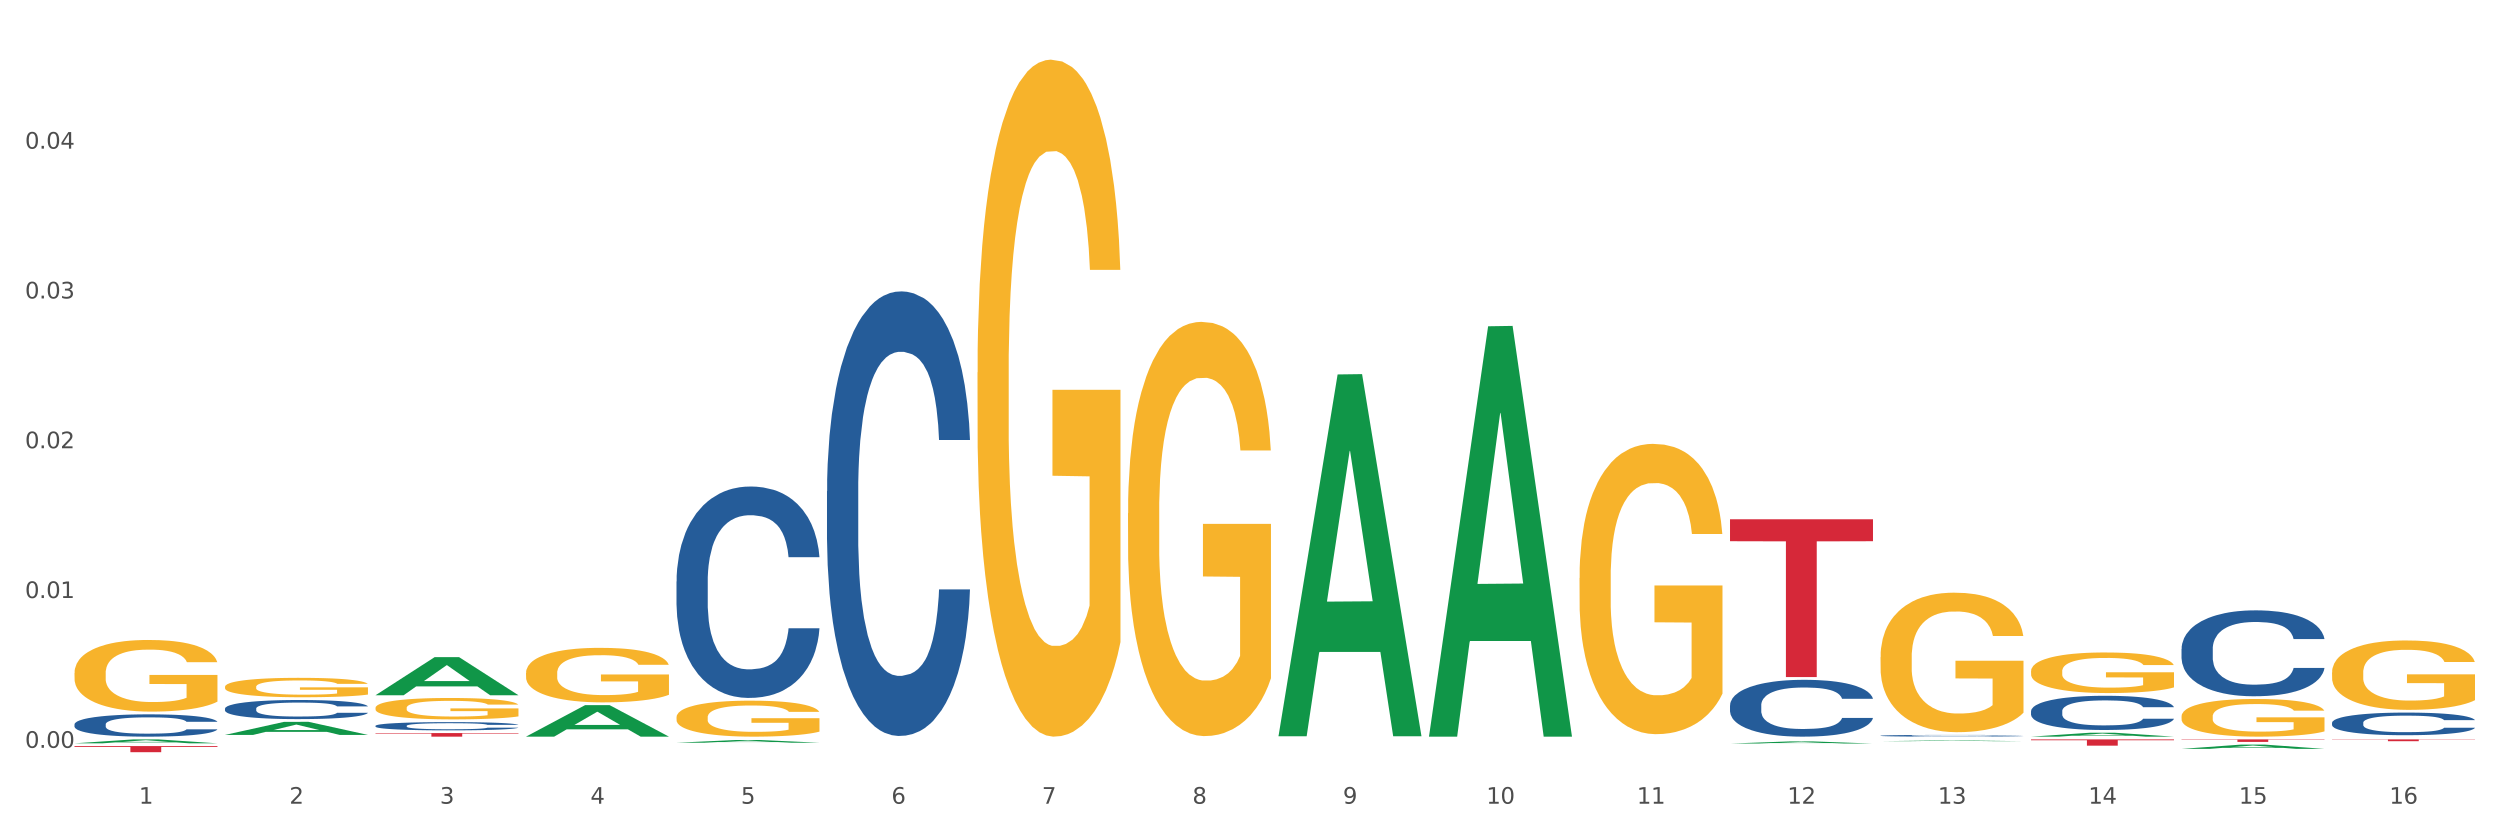 <?xml version="1.0" encoding="utf-8" standalone="no"?>
<!DOCTYPE svg PUBLIC "-//W3C//DTD SVG 1.1//EN"
  "http://www.w3.org/Graphics/SVG/1.1/DTD/svg11.dtd">
<svg xmlns:xlink="http://www.w3.org/1999/xlink" width="1080pt" height="360pt" viewBox="0 0 1080 360" xmlns="http://www.w3.org/2000/svg" version="1.1">
 <rect x="0" y="0" width="1080" height="360" fill="#333333" stroke="none"/>
 <defs>
  <style type="text/css">*{stroke-linejoin: round; stroke-linecap: butt}</style>
 </defs>
 <g id="figure_1">
  <g id="patch_1">
   <path d="M 0 360 
L 1080 360 
L 1080 0 
L 0 0 
z
" style="fill: #ffffff; stroke: #ffffff; stroke-linejoin: miter"/>
  </g>
  <g id="axes_1">
   <g id="matplotlib.axis_1">
    <g id="xtick_1">
     <g id="text_1">
      <!-- 1 -->
      <g style="fill: #4d4d4d" transform="translate(60.004 347.204) scale(0.096 -0.096)">
       <defs>
        <path id="DejaVuSans-31" d="M 794 531 
L 1825 531 
L 1825 4091 
L 703 3866 
L 703 4441 
L 1819 4666 
L 2450 4666 
L 2450 531 
L 3481 531 
L 3481 0 
L 794 0 
L 794 531 
z
" transform="scale(0.016)"/>
       </defs>
       <use xlink:href="#DejaVuSans-31"/>
      </g>
     </g>
    </g>
    <g id="xtick_2">
     <g id="text_2">
      <!-- 2 -->
      <g style="fill: #4d4d4d" transform="translate(125.021 347.204) scale(0.096 -0.096)">
       <defs>
        <path id="DejaVuSans-32" d="M 1228 531 
L 3431 531 
L 3431 0 
L 469 0 
L 469 531 
Q 828 903 1448 1529 
Q 2069 2156 2228 2338 
Q 2531 2678 2651 2914 
Q 2772 3150 2772 3378 
Q 2772 3750 2511 3984 
Q 2250 4219 1831 4219 
Q 1534 4219 1204 4116 
Q 875 4013 500 3803 
L 500 4441 
Q 881 4594 1212 4672 
Q 1544 4750 1819 4750 
Q 2544 4750 2975 4387 
Q 3406 4025 3406 3419 
Q 3406 3131 3298 2873 
Q 3191 2616 2906 2266 
Q 2828 2175 2409 1742 
Q 1991 1309 1228 531 
z
" transform="scale(0.016)"/>
       </defs>
       <use xlink:href="#DejaVuSans-32"/>
      </g>
     </g>
    </g>
    <g id="xtick_3">
     <g id="text_3">
      <!-- 3 -->
      <g style="fill: #4d4d4d" transform="translate(190.039 347.204) scale(0.096 -0.096)">
       <defs>
        <path id="DejaVuSans-33" d="M 2597 2516 
Q 3050 2419 3304 2112 
Q 3559 1806 3559 1356 
Q 3559 666 3084 287 
Q 2609 -91 1734 -91 
Q 1441 -91 1130 -33 
Q 819 25 488 141 
L 488 750 
Q 750 597 1062 519 
Q 1375 441 1716 441 
Q 2309 441 2620 675 
Q 2931 909 2931 1356 
Q 2931 1769 2642 2001 
Q 2353 2234 1838 2234 
L 1294 2234 
L 1294 2753 
L 1863 2753 
Q 2328 2753 2575 2939 
Q 2822 3125 2822 3475 
Q 2822 3834 2567 4026 
Q 2313 4219 1838 4219 
Q 1578 4219 1281 4162 
Q 984 4106 628 3988 
L 628 4550 
Q 988 4650 1302 4700 
Q 1616 4750 1894 4750 
Q 2613 4750 3031 4423 
Q 3450 4097 3450 3541 
Q 3450 3153 3228 2886 
Q 3006 2619 2597 2516 
z
" transform="scale(0.016)"/>
       </defs>
       <use xlink:href="#DejaVuSans-33"/>
      </g>
     </g>
    </g>
    <g id="xtick_4">
     <g id="text_4">
      <!-- 4 -->
      <g style="fill: #4d4d4d" transform="translate(255.056 347.204) scale(0.096 -0.096)">
       <defs>
        <path id="DejaVuSans-34" d="M 2419 4116 
L 825 1625 
L 2419 1625 
L 2419 4116 
z
M 2253 4666 
L 3047 4666 
L 3047 1625 
L 3713 1625 
L 3713 1100 
L 3047 1100 
L 3047 0 
L 2419 0 
L 2419 1100 
L 313 1100 
L 313 1709 
L 2253 4666 
z
" transform="scale(0.016)"/>
       </defs>
       <use xlink:href="#DejaVuSans-34"/>
      </g>
     </g>
    </g>
    <g id="xtick_5">
     <g id="text_5">
      <!-- 5 -->
      <g style="fill: #4d4d4d" transform="translate(320.073 347.204) scale(0.096 -0.096)">
       <defs>
        <path id="DejaVuSans-35" d="M 691 4666 
L 3169 4666 
L 3169 4134 
L 1269 4134 
L 1269 2991 
Q 1406 3038 1543 3061 
Q 1681 3084 1819 3084 
Q 2600 3084 3056 2656 
Q 3513 2228 3513 1497 
Q 3513 744 3044 326 
Q 2575 -91 1722 -91 
Q 1428 -91 1123 -41 
Q 819 9 494 109 
L 494 744 
Q 775 591 1075 516 
Q 1375 441 1709 441 
Q 2250 441 2565 725 
Q 2881 1009 2881 1497 
Q 2881 1984 2565 2268 
Q 2250 2553 1709 2553 
Q 1456 2553 1204 2497 
Q 953 2441 691 2322 
L 691 4666 
z
" transform="scale(0.016)"/>
       </defs>
       <use xlink:href="#DejaVuSans-35"/>
      </g>
     </g>
    </g>
    <g id="xtick_6">
     <g id="text_6">
      <!-- 6 -->
      <g style="fill: #4d4d4d" transform="translate(385.09 347.204) scale(0.096 -0.096)">
       <defs>
        <path id="DejaVuSans-36" d="M 2113 2584 
Q 1688 2584 1439 2293 
Q 1191 2003 1191 1497 
Q 1191 994 1439 701 
Q 1688 409 2113 409 
Q 2538 409 2786 701 
Q 3034 994 3034 1497 
Q 3034 2003 2786 2293 
Q 2538 2584 2113 2584 
z
M 3366 4563 
L 3366 3988 
Q 3128 4100 2886 4159 
Q 2644 4219 2406 4219 
Q 1781 4219 1451 3797 
Q 1122 3375 1075 2522 
Q 1259 2794 1537 2939 
Q 1816 3084 2150 3084 
Q 2853 3084 3261 2657 
Q 3669 2231 3669 1497 
Q 3669 778 3244 343 
Q 2819 -91 2113 -91 
Q 1303 -91 875 529 
Q 447 1150 447 2328 
Q 447 3434 972 4092 
Q 1497 4750 2381 4750 
Q 2619 4750 2861 4703 
Q 3103 4656 3366 4563 
z
" transform="scale(0.016)"/>
       </defs>
       <use xlink:href="#DejaVuSans-36"/>
      </g>
     </g>
    </g>
    <g id="xtick_7">
     <g id="text_7">
      <!-- 7 -->
      <g style="fill: #4d4d4d" transform="translate(450.108 347.204) scale(0.096 -0.096)">
       <defs>
        <path id="DejaVuSans-37" d="M 525 4666 
L 3525 4666 
L 3525 4397 
L 1831 0 
L 1172 0 
L 2766 4134 
L 525 4134 
L 525 4666 
z
" transform="scale(0.016)"/>
       </defs>
       <use xlink:href="#DejaVuSans-37"/>
      </g>
     </g>
    </g>
    <g id="xtick_8">
     <g id="text_8">
      <!-- 8 -->
      <g style="fill: #4d4d4d" transform="translate(515.125 347.204) scale(0.096 -0.096)">
       <defs>
        <path id="DejaVuSans-38" d="M 2034 2216 
Q 1584 2216 1326 1975 
Q 1069 1734 1069 1313 
Q 1069 891 1326 650 
Q 1584 409 2034 409 
Q 2484 409 2743 651 
Q 3003 894 3003 1313 
Q 3003 1734 2745 1975 
Q 2488 2216 2034 2216 
z
M 1403 2484 
Q 997 2584 770 2862 
Q 544 3141 544 3541 
Q 544 4100 942 4425 
Q 1341 4750 2034 4750 
Q 2731 4750 3128 4425 
Q 3525 4100 3525 3541 
Q 3525 3141 3298 2862 
Q 3072 2584 2669 2484 
Q 3125 2378 3379 2068 
Q 3634 1759 3634 1313 
Q 3634 634 3220 271 
Q 2806 -91 2034 -91 
Q 1263 -91 848 271 
Q 434 634 434 1313 
Q 434 1759 690 2068 
Q 947 2378 1403 2484 
z
M 1172 3481 
Q 1172 3119 1398 2916 
Q 1625 2713 2034 2713 
Q 2441 2713 2670 2916 
Q 2900 3119 2900 3481 
Q 2900 3844 2670 4047 
Q 2441 4250 2034 4250 
Q 1625 4250 1398 4047 
Q 1172 3844 1172 3481 
z
" transform="scale(0.016)"/>
       </defs>
       <use xlink:href="#DejaVuSans-38"/>
      </g>
     </g>
    </g>
    <g id="xtick_9">
     <g id="text_9">
      <!-- 9 -->
      <g style="fill: #4d4d4d" transform="translate(580.142 347.204) scale(0.096 -0.096)">
       <defs>
        <path id="DejaVuSans-39" d="M 703 97 
L 703 672 
Q 941 559 1184 500 
Q 1428 441 1663 441 
Q 2288 441 2617 861 
Q 2947 1281 2994 2138 
Q 2813 1869 2534 1725 
Q 2256 1581 1919 1581 
Q 1219 1581 811 2004 
Q 403 2428 403 3163 
Q 403 3881 828 4315 
Q 1253 4750 1959 4750 
Q 2769 4750 3195 4129 
Q 3622 3509 3622 2328 
Q 3622 1225 3098 567 
Q 2575 -91 1691 -91 
Q 1453 -91 1209 -44 
Q 966 3 703 97 
z
M 1959 2075 
Q 2384 2075 2632 2365 
Q 2881 2656 2881 3163 
Q 2881 3666 2632 3958 
Q 2384 4250 1959 4250 
Q 1534 4250 1286 3958 
Q 1038 3666 1038 3163 
Q 1038 2656 1286 2365 
Q 1534 2075 1959 2075 
z
" transform="scale(0.016)"/>
       </defs>
       <use xlink:href="#DejaVuSans-39"/>
      </g>
     </g>
    </g>
    <g id="xtick_10">
     <g id="text_10">
      <!-- 10 -->
      <g style="fill: #4d4d4d" transform="translate(642.105 347.204) scale(0.096 -0.096)">
       <defs>
        <path id="DejaVuSans-30" d="M 2034 4250 
Q 1547 4250 1301 3770 
Q 1056 3291 1056 2328 
Q 1056 1369 1301 889 
Q 1547 409 2034 409 
Q 2525 409 2770 889 
Q 3016 1369 3016 2328 
Q 3016 3291 2770 3770 
Q 2525 4250 2034 4250 
z
M 2034 4750 
Q 2819 4750 3233 4129 
Q 3647 3509 3647 2328 
Q 3647 1150 3233 529 
Q 2819 -91 2034 -91 
Q 1250 -91 836 529 
Q 422 1150 422 2328 
Q 422 3509 836 4129 
Q 1250 4750 2034 4750 
z
" transform="scale(0.016)"/>
       </defs>
       <use xlink:href="#DejaVuSans-31"/>
       <use xlink:href="#DejaVuSans-30" transform="translate(63.623 0)"/>
      </g>
     </g>
    </g>
    <g id="xtick_11">
     <g id="text_11">
      <!-- 11 -->
      <g style="fill: #4d4d4d" transform="translate(707.123 347.204) scale(0.096 -0.096)">
       <use xlink:href="#DejaVuSans-31"/>
       <use xlink:href="#DejaVuSans-31" transform="translate(63.623 0)"/>
      </g>
     </g>
    </g>
    <g id="xtick_12">
     <g id="text_12">
      <!-- 12 -->
      <g style="fill: #4d4d4d" transform="translate(772.14 347.204) scale(0.096 -0.096)">
       <use xlink:href="#DejaVuSans-31"/>
       <use xlink:href="#DejaVuSans-32" transform="translate(63.623 0)"/>
      </g>
     </g>
    </g>
    <g id="xtick_13">
     <g id="text_13">
      <!-- 13 -->
      <g style="fill: #4d4d4d" transform="translate(837.157 347.204) scale(0.096 -0.096)">
       <use xlink:href="#DejaVuSans-31"/>
       <use xlink:href="#DejaVuSans-33" transform="translate(63.623 0)"/>
      </g>
     </g>
    </g>
    <g id="xtick_14">
     <g id="text_14">
      <!-- 14 -->
      <g style="fill: #4d4d4d" transform="translate(902.174 347.204) scale(0.096 -0.096)">
       <use xlink:href="#DejaVuSans-31"/>
       <use xlink:href="#DejaVuSans-34" transform="translate(63.623 0)"/>
      </g>
     </g>
    </g>
    <g id="xtick_15">
     <g id="text_15">
      <!-- 15 -->
      <g style="fill: #4d4d4d" transform="translate(967.192 347.204) scale(0.096 -0.096)">
       <use xlink:href="#DejaVuSans-31"/>
       <use xlink:href="#DejaVuSans-35" transform="translate(63.623 0)"/>
      </g>
     </g>
    </g>
    <g id="xtick_16">
     <g id="text_16">
      <!-- 16 -->
      <g style="fill: #4d4d4d" transform="translate(1032.209 347.204) scale(0.096 -0.096)">
       <use xlink:href="#DejaVuSans-31"/>
       <use xlink:href="#DejaVuSans-36" transform="translate(63.623 0)"/>
      </g>
     </g>
    </g>
    <g id="xtick_17"/>
    <g id="xtick_18"/>
    <g id="xtick_19"/>
    <g id="xtick_20"/>
    <g id="xtick_21"/>
    <g id="xtick_22"/>
    <g id="xtick_23"/>
    <g id="xtick_24"/>
    <g id="xtick_25"/>
    <g id="xtick_26"/>
    <g id="xtick_27"/>
    <g id="xtick_28"/>
    <g id="xtick_29"/>
    <g id="xtick_30"/>
    <g id="xtick_31"/>
   </g>
   <g id="matplotlib.axis_2">
    <g id="ytick_1">
     <g id="text_17">
      <!-- 0.00 -->
      <g style="fill: #4d4d4d" transform="translate(10.8 323.059) scale(0.096 -0.096)">
       <defs>
        <path id="DejaVuSans-2e" d="M 684 794 
L 1344 794 
L 1344 0 
L 684 0 
L 684 794 
z
" transform="scale(0.016)"/>
       </defs>
       <use xlink:href="#DejaVuSans-30"/>
       <use xlink:href="#DejaVuSans-2e" transform="translate(63.623 0)"/>
       <use xlink:href="#DejaVuSans-30" transform="translate(95.41 0)"/>
       <use xlink:href="#DejaVuSans-30" transform="translate(159.033 0)"/>
      </g>
     </g>
    </g>
    <g id="ytick_2">
     <g id="text_18">
      <!-- 0.01 -->
      <g style="fill: #4d4d4d" transform="translate(10.8 258.35) scale(0.096 -0.096)">
       <use xlink:href="#DejaVuSans-30"/>
       <use xlink:href="#DejaVuSans-2e" transform="translate(63.623 0)"/>
       <use xlink:href="#DejaVuSans-30" transform="translate(95.41 0)"/>
       <use xlink:href="#DejaVuSans-31" transform="translate(159.033 0)"/>
      </g>
     </g>
    </g>
    <g id="ytick_3">
     <g id="text_19">
      <!-- 0.02 -->
      <g style="fill: #4d4d4d" transform="translate(10.8 193.642) scale(0.096 -0.096)">
       <use xlink:href="#DejaVuSans-30"/>
       <use xlink:href="#DejaVuSans-2e" transform="translate(63.623 0)"/>
       <use xlink:href="#DejaVuSans-30" transform="translate(95.41 0)"/>
       <use xlink:href="#DejaVuSans-32" transform="translate(159.033 0)"/>
      </g>
     </g>
    </g>
    <g id="ytick_4">
     <g id="text_20">
      <!-- 0.03 -->
      <g style="fill: #4d4d4d" transform="translate(10.8 128.934) scale(0.096 -0.096)">
       <use xlink:href="#DejaVuSans-30"/>
       <use xlink:href="#DejaVuSans-2e" transform="translate(63.623 0)"/>
       <use xlink:href="#DejaVuSans-30" transform="translate(95.41 0)"/>
       <use xlink:href="#DejaVuSans-33" transform="translate(159.033 0)"/>
      </g>
     </g>
    </g>
    <g id="ytick_5">
     <g id="text_21">
      <!-- 0.04 -->
      <g style="fill: #4d4d4d" transform="translate(10.8 64.225) scale(0.096 -0.096)">
       <use xlink:href="#DejaVuSans-30"/>
       <use xlink:href="#DejaVuSans-2e" transform="translate(63.623 0)"/>
       <use xlink:href="#DejaVuSans-30" transform="translate(95.41 0)"/>
       <use xlink:href="#DejaVuSans-34" transform="translate(159.033 0)"/>
      </g>
     </g>
    </g>
    <g id="ytick_6"/>
    <g id="ytick_7"/>
    <g id="ytick_8"/>
    <g id="ytick_9"/>
    <g id="ytick_10"/>
   </g>
   <g id="PolyCollection_1">
    <path d="M 552.313 317.785 
L 552.377 317.638 
L 577.847 161.761 
L 588.418 161.614 
L 614.079 318.078 
L 601.853 318.078 
L 596.314 281.644 
L 570.015 281.644 
L 569.824 282.231 
L 564.475 318.078 
L 552.313 318.078 
L 552.313 317.785 
L 573.326 259.9 
L 593.002 259.753 
L 583.26 194.964 
L 583.132 194.67 
L 583.005 195.111 
L 573.263 259.753 
L 573.326 259.9 
L 552.313 317.785 
z
" clip-path="url(#p3a5ea07f11)" style="fill: #109648"/>
    <path d="M 617.33 317.904 
L 617.394 317.737 
L 642.865 140.951 
L 653.435 140.784 
L 679.097 318.237 
L 666.871 318.237 
L 661.331 276.915 
L 635.032 276.915 
L 634.841 277.581 
L 629.492 318.237 
L 617.33 318.237 
L 617.33 317.904 
L 638.343 252.255 
L 658.02 252.088 
L 648.277 178.608 
L 648.15 178.274 
L 648.022 178.774 
L 638.28 252.088 
L 638.343 252.255 
L 617.33 317.904 
z
" clip-path="url(#p3a5ea07f11)" style="fill: #109648"/>
    <path d="M 292.244 320.853 
L 292.308 320.852 
L 317.778 319.689 
L 328.349 319.687 
L 354.01 320.855 
L 341.784 320.855 
L 336.245 320.583 
L 309.946 320.583 
L 309.755 320.588 
L 304.406 320.855 
L 292.244 320.855 
L 292.244 320.853 
L 313.257 320.421 
L 332.933 320.42 
L 323.191 319.936 
L 323.063 319.934 
L 322.936 319.937 
L 313.194 320.42 
L 313.257 320.421 
L 292.244 320.853 
z
" clip-path="url(#p3a5ea07f11)" style="fill: #109648"/>
    <path d="M 357.261 319.417 
L 357.325 319.417 
L 382.796 319.411 
L 393.366 319.411 
L 419.028 319.417 
L 406.802 319.417 
L 401.262 319.416 
L 374.963 319.416 
L 374.772 319.416 
L 369.423 319.417 
L 357.261 319.417 
L 357.261 319.417 
L 378.275 319.415 
L 397.951 319.415 
L 388.208 319.413 
L 388.081 319.413 
L 387.953 319.413 
L 378.211 319.415 
L 378.275 319.415 
L 357.261 319.417 
z
" clip-path="url(#p3a5ea07f11)" style="fill: #109648"/>
    <path d="M 747.365 321.215 
L 747.428 321.214 
L 772.899 320.298 
L 783.469 320.297 
L 809.131 321.217 
L 796.905 321.217 
L 791.365 321.003 
L 765.067 321.003 
L 764.876 321.006 
L 759.527 321.217 
L 747.365 321.217 
L 747.365 321.215 
L 768.378 320.875 
L 788.054 320.874 
L 778.312 320.493 
L 778.184 320.492 
L 778.057 320.494 
L 768.314 320.874 
L 768.378 320.875 
L 747.365 321.215 
z
" clip-path="url(#p3a5ea07f11)" style="fill: #109648"/>
    <path d="M 812.382 320.202 
L 812.446 320.201 
L 837.916 319.866 
L 848.487 319.865 
L 874.148 320.202 
L 861.922 320.202 
L 856.382 320.124 
L 830.084 320.124 
L 829.893 320.125 
L 824.544 320.202 
L 812.382 320.202 
L 812.382 320.202 
L 833.395 320.077 
L 853.071 320.077 
L 843.329 319.937 
L 843.201 319.936 
L 843.074 319.937 
L 833.332 320.077 
L 833.395 320.077 
L 812.382 320.202 
z
" clip-path="url(#p3a5ea07f11)" style="fill: #109648"/>
    <path d="M 422.278 160.913 
L 422.351 160.646 
L 422.351 151.031 
L 422.497 142.75 
L 423.226 122.718 
L 424.32 106.157 
L 425.122 97.343 
L 425.925 90.131 
L 426.873 82.919 
L 428.039 75.441 
L 430.154 64.489 
L 431.467 58.88 
L 433.071 53.004 
L 435.988 44.457 
L 438.103 39.649 
L 440.291 35.642 
L 443.864 30.834 
L 446.197 28.698 
L 448.677 27.095 
L 451.667 26.027 
L 453.927 25.759 
L 458.886 26.561 
L 463.116 28.965 
L 465.158 30.834 
L 467.783 34.04 
L 469.168 36.176 
L 471.429 40.45 
L 473.763 46.059 
L 475.367 50.867 
L 477.773 59.949 
L 479.596 69.03 
L 481.274 80.248 
L 482.149 87.994 
L 482.805 95.206 
L 483.389 103.486 
L 483.972 116.574 
L 470.846 116.574 
L 470.335 107.226 
L 469.533 98.411 
L 468.366 89.864 
L 467.345 84.522 
L 465.595 77.844 
L 463.991 73.571 
L 462.314 70.366 
L 460.272 67.695 
L 458.667 66.359 
L 456.407 65.291 
L 451.958 65.558 
L 448.969 67.695 
L 446.927 70.366 
L 445.614 72.77 
L 444.447 75.441 
L 443.135 79.18 
L 441.603 84.789 
L 440.509 89.864 
L 439.416 96.275 
L 438.54 102.685 
L 437.738 110.164 
L 437.082 118.177 
L 436.571 126.457 
L 436.134 136.607 
L 435.769 153.435 
L 435.769 190.028 
L 435.915 198.308 
L 436.28 209.259 
L 436.717 217.539 
L 437.447 227.422 
L 438.103 234.099 
L 439.343 243.715 
L 440.728 251.728 
L 441.822 256.803 
L 442.916 261.077 
L 444.812 266.953 
L 446.927 271.761 
L 448.75 274.699 
L 451.229 277.37 
L 452.906 278.439 
L 454.365 278.973 
L 457.938 278.973 
L 460.49 278.171 
L 463.334 276.302 
L 465.522 273.898 
L 467.345 270.96 
L 469.387 266.152 
L 470.7 261.611 
L 470.7 205.787 
L 454.657 205.52 
L 454.657 168.392 
L 484.045 168.392 
L 484.045 277.37 
L 482.805 282.979 
L 481.42 288.054 
L 479.961 292.595 
L 477.773 298.204 
L 475.148 303.546 
L 472.815 307.286 
L 470.335 310.491 
L 467.418 313.429 
L 463.626 316.1 
L 461.293 317.168 
L 458.376 317.97 
L 454.948 318.237 
L 451.958 317.703 
L 449.041 316.367 
L 445.979 313.963 
L 442.989 310.491 
L 440.728 307.018 
L 438.468 302.745 
L 436.061 297.136 
L 434.165 291.794 
L 432.707 286.986 
L 431.102 280.842 
L 429.352 272.829 
L 428.039 265.618 
L 426.873 258.139 
L 425.633 248.523 
L 424.758 240.243 
L 423.883 229.826 
L 423.372 222.08 
L 422.789 210.06 
L 422.351 193.233 
L 422.278 160.913 
z
" clip-path="url(#p3a5ea07f11)" style="fill: #f7b32b"/>
    <path d="M 292.244 309.871 
L 292.317 309.857 
L 292.317 309.346 
L 292.463 308.905 
L 293.192 307.84 
L 294.286 306.959 
L 295.088 306.491 
L 295.89 306.107 
L 296.838 305.724 
L 298.005 305.326 
L 300.12 304.744 
L 301.432 304.446 
L 303.037 304.133 
L 305.954 303.679 
L 308.068 303.423 
L 310.256 303.21 
L 313.829 302.954 
L 316.163 302.841 
L 318.642 302.755 
L 321.632 302.699 
L 323.893 302.684 
L 328.852 302.727 
L 333.081 302.855 
L 335.123 302.954 
L 337.748 303.125 
L 339.134 303.238 
L 341.395 303.466 
L 343.728 303.764 
L 345.332 304.019 
L 347.739 304.502 
L 349.562 304.985 
L 351.239 305.582 
L 352.114 305.994 
L 352.771 306.377 
L 353.354 306.817 
L 353.937 307.513 
L 340.811 307.513 
L 340.301 307.016 
L 339.499 306.548 
L 338.332 306.093 
L 337.311 305.809 
L 335.561 305.454 
L 333.956 305.227 
L 332.279 305.056 
L 330.237 304.914 
L 328.633 304.843 
L 326.372 304.786 
L 321.924 304.801 
L 318.934 304.914 
L 316.892 305.056 
L 315.58 305.184 
L 314.413 305.326 
L 313.1 305.525 
L 311.569 305.823 
L 310.475 306.093 
L 309.381 306.434 
L 308.506 306.775 
L 307.704 307.173 
L 307.047 307.599 
L 306.537 308.039 
L 306.099 308.579 
L 305.735 309.473 
L 305.735 311.419 
L 305.881 311.86 
L 306.245 312.442 
L 306.683 312.882 
L 307.412 313.408 
L 308.068 313.763 
L 309.308 314.274 
L 310.694 314.7 
L 311.788 314.97 
L 312.881 315.197 
L 314.777 315.51 
L 316.892 315.765 
L 318.715 315.922 
L 321.195 316.064 
L 322.872 316.121 
L 324.33 316.149 
L 327.904 316.149 
L 330.456 316.106 
L 333.3 316.007 
L 335.488 315.879 
L 337.311 315.723 
L 339.353 315.467 
L 340.665 315.226 
L 340.665 312.257 
L 324.622 312.243 
L 324.622 310.269 
L 354.01 310.269 
L 354.01 316.064 
L 352.771 316.362 
L 351.385 316.632 
L 349.927 316.873 
L 347.739 317.172 
L 345.114 317.456 
L 342.78 317.654 
L 340.301 317.825 
L 337.384 317.981 
L 333.592 318.123 
L 331.258 318.18 
L 328.341 318.223 
L 324.914 318.237 
L 321.924 318.208 
L 319.007 318.137 
L 315.944 318.01 
L 312.954 317.825 
L 310.694 317.64 
L 308.433 317.413 
L 306.027 317.115 
L 304.131 316.831 
L 302.672 316.575 
L 301.068 316.248 
L 299.318 315.822 
L 298.005 315.439 
L 296.838 315.041 
L 295.598 314.53 
L 294.723 314.089 
L 293.848 313.536 
L 293.338 313.124 
L 292.754 312.485 
L 292.317 311.59 
L 292.244 309.871 
z
" clip-path="url(#p3a5ea07f11)" style="fill: #f7b32b"/>
    <path d="M 32.175 290.77 
L 32.248 290.741 
L 32.248 289.724 
L 32.394 288.847 
L 33.123 286.727 
L 34.217 284.974 
L 35.019 284.041 
L 35.821 283.278 
L 36.769 282.515 
L 37.936 281.723 
L 40.051 280.564 
L 41.363 279.97 
L 42.968 279.348 
L 45.885 278.444 
L 47.999 277.935 
L 50.187 277.511 
L 53.76 277.002 
L 56.094 276.776 
L 58.573 276.606 
L 61.563 276.493 
L 63.824 276.465 
L 68.783 276.55 
L 73.012 276.804 
L 75.054 277.002 
L 77.679 277.341 
L 79.065 277.567 
L 81.326 278.02 
L 83.659 278.613 
L 85.263 279.122 
L 87.67 280.083 
L 89.493 281.045 
L 91.17 282.232 
L 92.045 283.052 
L 92.702 283.815 
L 93.285 284.692 
L 93.868 286.077 
L 80.742 286.077 
L 80.232 285.087 
L 79.43 284.154 
L 78.263 283.25 
L 77.242 282.684 
L 75.492 281.978 
L 73.887 281.525 
L 72.21 281.186 
L 70.168 280.903 
L 68.564 280.762 
L 66.303 280.649 
L 61.855 280.677 
L 58.865 280.903 
L 56.823 281.186 
L 55.511 281.44 
L 54.344 281.723 
L 53.031 282.119 
L 51.5 282.713 
L 50.406 283.25 
L 49.312 283.928 
L 48.437 284.607 
L 47.635 285.398 
L 46.979 286.246 
L 46.468 287.123 
L 46.031 288.197 
L 45.666 289.978 
L 45.666 293.851 
L 45.812 294.728 
L 46.176 295.887 
L 46.614 296.763 
L 47.343 297.809 
L 47.999 298.516 
L 49.239 299.534 
L 50.625 300.382 
L 51.719 300.919 
L 52.812 301.371 
L 54.708 301.993 
L 56.823 302.502 
L 58.646 302.813 
L 61.126 303.096 
L 62.803 303.209 
L 64.261 303.265 
L 67.835 303.265 
L 70.387 303.181 
L 73.231 302.983 
L 75.419 302.728 
L 77.242 302.417 
L 79.284 301.908 
L 80.596 301.428 
L 80.596 295.519 
L 64.553 295.491 
L 64.553 291.561 
L 93.941 291.561 
L 93.941 303.096 
L 92.702 303.689 
L 91.316 304.227 
L 89.858 304.707 
L 87.67 305.301 
L 85.045 305.866 
L 82.711 306.262 
L 80.232 306.601 
L 77.315 306.912 
L 73.523 307.195 
L 71.189 307.308 
L 68.272 307.393 
L 64.845 307.421 
L 61.855 307.365 
L 58.938 307.223 
L 55.875 306.969 
L 52.885 306.601 
L 50.625 306.234 
L 48.364 305.781 
L 45.958 305.188 
L 44.062 304.622 
L 42.603 304.113 
L 40.999 303.463 
L 39.249 302.615 
L 37.936 301.852 
L 36.769 301.06 
L 35.529 300.043 
L 34.654 299.166 
L 33.779 298.064 
L 33.269 297.244 
L 32.685 295.972 
L 32.248 294.19 
L 32.175 290.77 
z
" clip-path="url(#p3a5ea07f11)" style="fill: #f7b32b"/>
    <path d="M 97.192 296.703 
L 97.265 296.695 
L 97.265 296.419 
L 97.411 296.181 
L 98.14 295.606 
L 99.234 295.131 
L 100.036 294.877 
L 100.838 294.67 
L 101.786 294.463 
L 102.953 294.249 
L 105.068 293.934 
L 106.381 293.773 
L 107.985 293.604 
L 110.902 293.359 
L 113.017 293.221 
L 115.204 293.106 
L 118.778 292.968 
L 121.111 292.906 
L 123.591 292.86 
L 126.58 292.83 
L 128.841 292.822 
L 133.8 292.845 
L 138.03 292.914 
L 140.071 292.968 
L 142.697 293.06 
L 144.082 293.121 
L 146.343 293.244 
L 148.676 293.405 
L 150.281 293.543 
L 152.687 293.804 
L 154.51 294.065 
L 156.188 294.387 
L 157.063 294.609 
L 157.719 294.816 
L 158.302 295.054 
L 158.886 295.43 
L 145.759 295.43 
L 145.249 295.161 
L 144.447 294.908 
L 143.28 294.663 
L 142.259 294.509 
L 140.509 294.318 
L 138.905 294.195 
L 137.227 294.103 
L 135.185 294.026 
L 133.581 293.988 
L 131.321 293.957 
L 126.872 293.965 
L 123.882 294.026 
L 121.84 294.103 
L 120.528 294.172 
L 119.361 294.249 
L 118.048 294.356 
L 116.517 294.517 
L 115.423 294.663 
L 114.329 294.847 
L 113.454 295.031 
L 112.652 295.246 
L 111.996 295.476 
L 111.485 295.713 
L 111.048 296.005 
L 110.683 296.488 
L 110.683 297.539 
L 110.829 297.776 
L 111.194 298.091 
L 111.631 298.329 
L 112.36 298.612 
L 113.017 298.804 
L 114.256 299.08 
L 115.642 299.31 
L 116.736 299.456 
L 117.83 299.579 
L 119.726 299.747 
L 121.84 299.885 
L 123.664 299.97 
L 126.143 300.046 
L 127.82 300.077 
L 129.279 300.092 
L 132.852 300.092 
L 135.404 300.069 
L 138.248 300.016 
L 140.436 299.947 
L 142.259 299.862 
L 144.301 299.724 
L 145.614 299.594 
L 145.614 297.991 
L 129.57 297.983 
L 129.57 296.917 
L 158.959 296.917 
L 158.959 300.046 
L 157.719 300.208 
L 156.333 300.353 
L 154.875 300.484 
L 152.687 300.645 
L 150.062 300.798 
L 147.728 300.905 
L 145.249 300.997 
L 142.332 301.082 
L 138.54 301.158 
L 136.206 301.189 
L 133.289 301.212 
L 129.862 301.22 
L 126.872 301.204 
L 123.955 301.166 
L 120.892 301.097 
L 117.903 300.997 
L 115.642 300.898 
L 113.381 300.775 
L 110.975 300.614 
L 109.079 300.461 
L 107.62 300.323 
L 106.016 300.146 
L 104.266 299.916 
L 102.953 299.709 
L 101.786 299.494 
L 100.547 299.218 
L 99.672 298.98 
L 98.797 298.681 
L 98.286 298.459 
L 97.703 298.114 
L 97.265 297.631 
L 97.192 296.703 
z
" clip-path="url(#p3a5ea07f11)" style="fill: #f7b32b"/>
    <path d="M 162.209 305.799 
L 162.282 305.791 
L 162.282 305.487 
L 162.428 305.225 
L 163.157 304.591 
L 164.251 304.068 
L 165.054 303.789 
L 165.856 303.561 
L 166.804 303.333 
L 167.97 303.097 
L 170.085 302.75 
L 171.398 302.573 
L 173.002 302.387 
L 175.919 302.117 
L 178.034 301.965 
L 180.222 301.838 
L 183.795 301.686 
L 186.128 301.618 
L 188.608 301.568 
L 191.598 301.534 
L 193.858 301.526 
L 198.817 301.551 
L 203.047 301.627 
L 205.089 301.686 
L 207.714 301.787 
L 209.099 301.855 
L 211.36 301.99 
L 213.694 302.167 
L 215.298 302.319 
L 217.704 302.607 
L 219.528 302.894 
L 221.205 303.249 
L 222.08 303.493 
L 222.736 303.722 
L 223.32 303.983 
L 223.903 304.397 
L 210.777 304.397 
L 210.266 304.102 
L 209.464 303.823 
L 208.297 303.553 
L 207.276 303.384 
L 205.526 303.173 
L 203.922 303.037 
L 202.245 302.936 
L 200.203 302.852 
L 198.598 302.809 
L 196.338 302.776 
L 191.889 302.784 
L 188.9 302.852 
L 186.858 302.936 
L 185.545 303.012 
L 184.378 303.097 
L 183.066 303.215 
L 181.534 303.392 
L 180.44 303.553 
L 179.347 303.755 
L 178.471 303.958 
L 177.669 304.195 
L 177.013 304.448 
L 176.503 304.71 
L 176.065 305.031 
L 175.7 305.563 
L 175.7 306.72 
L 175.846 306.982 
L 176.211 307.328 
L 176.648 307.59 
L 177.378 307.902 
L 178.034 308.114 
L 179.274 308.418 
L 180.659 308.671 
L 181.753 308.831 
L 182.847 308.967 
L 184.743 309.152 
L 186.858 309.304 
L 188.681 309.397 
L 191.16 309.482 
L 192.837 309.516 
L 194.296 309.532 
L 197.869 309.532 
L 200.422 309.507 
L 203.266 309.448 
L 205.453 309.372 
L 207.276 309.279 
L 209.318 309.127 
L 210.631 308.983 
L 210.631 307.218 
L 194.588 307.21 
L 194.588 306.036 
L 223.976 306.036 
L 223.976 309.482 
L 222.736 309.659 
L 221.351 309.82 
L 219.892 309.963 
L 217.704 310.141 
L 215.079 310.31 
L 212.746 310.428 
L 210.266 310.529 
L 207.349 310.622 
L 203.557 310.706 
L 201.224 310.74 
L 198.307 310.766 
L 194.879 310.774 
L 191.889 310.757 
L 188.972 310.715 
L 185.91 310.639 
L 182.92 310.529 
L 180.659 310.419 
L 178.399 310.284 
L 175.992 310.107 
L 174.096 309.938 
L 172.638 309.786 
L 171.033 309.592 
L 169.283 309.338 
L 167.97 309.11 
L 166.804 308.874 
L 165.564 308.57 
L 164.689 308.308 
L 163.814 307.978 
L 163.303 307.733 
L 162.72 307.353 
L 162.282 306.821 
L 162.209 305.799 
z
" clip-path="url(#p3a5ea07f11)" style="fill: #f7b32b"/>
    <path d="M 227.227 290.757 
L 227.3 290.735 
L 227.3 289.961 
L 227.445 289.294 
L 228.175 287.68 
L 229.269 286.346 
L 230.071 285.635 
L 230.873 285.054 
L 231.821 284.473 
L 232.988 283.871 
L 235.102 282.989 
L 236.415 282.537 
L 238.019 282.063 
L 240.936 281.375 
L 243.051 280.987 
L 245.239 280.665 
L 248.812 280.277 
L 251.146 280.105 
L 253.625 279.976 
L 256.615 279.89 
L 258.876 279.868 
L 263.834 279.933 
L 268.064 280.127 
L 270.106 280.277 
L 272.731 280.536 
L 274.117 280.708 
L 276.377 281.052 
L 278.711 281.504 
L 280.315 281.891 
L 282.722 282.623 
L 284.545 283.354 
L 286.222 284.258 
L 287.097 284.882 
L 287.753 285.463 
L 288.337 286.13 
L 288.92 287.185 
L 275.794 287.185 
L 275.283 286.432 
L 274.481 285.722 
L 273.315 285.033 
L 272.294 284.603 
L 270.543 284.065 
L 268.939 283.72 
L 267.262 283.462 
L 265.22 283.247 
L 263.616 283.139 
L 261.355 283.053 
L 256.907 283.075 
L 253.917 283.247 
L 251.875 283.462 
L 250.562 283.656 
L 249.396 283.871 
L 248.083 284.172 
L 246.552 284.624 
L 245.458 285.033 
L 244.364 285.549 
L 243.489 286.066 
L 242.687 286.668 
L 242.03 287.314 
L 241.52 287.981 
L 241.082 288.799 
L 240.718 290.154 
L 240.718 293.102 
L 240.863 293.77 
L 241.228 294.652 
L 241.666 295.319 
L 242.395 296.115 
L 243.051 296.653 
L 244.291 297.428 
L 245.676 298.073 
L 246.77 298.482 
L 247.864 298.826 
L 249.76 299.3 
L 251.875 299.687 
L 253.698 299.924 
L 256.177 300.139 
L 257.855 300.225 
L 259.313 300.268 
L 262.886 300.268 
L 265.439 300.204 
L 268.283 300.053 
L 270.47 299.859 
L 272.294 299.623 
L 274.335 299.235 
L 275.648 298.869 
L 275.648 294.372 
L 259.605 294.351 
L 259.605 291.359 
L 288.993 291.359 
L 288.993 300.139 
L 287.753 300.591 
L 286.368 301 
L 284.909 301.366 
L 282.722 301.818 
L 280.096 302.248 
L 277.763 302.549 
L 275.283 302.807 
L 272.366 303.044 
L 268.574 303.259 
L 266.241 303.345 
L 263.324 303.41 
L 259.897 303.431 
L 256.907 303.388 
L 253.99 303.281 
L 250.927 303.087 
L 247.937 302.807 
L 245.676 302.528 
L 243.416 302.183 
L 241.009 301.731 
L 239.113 301.301 
L 237.655 300.914 
L 236.05 300.419 
L 234.3 299.773 
L 232.988 299.192 
L 231.821 298.59 
L 230.581 297.815 
L 229.706 297.148 
L 228.831 296.309 
L 228.321 295.685 
L 227.737 294.716 
L 227.3 293.361 
L 227.227 290.757 
z
" clip-path="url(#p3a5ea07f11)" style="fill: #f7b32b"/>
    <path d="M 682.347 249.702 
L 682.42 249.587 
L 682.42 245.464 
L 682.566 241.913 
L 683.295 233.323 
L 684.389 226.221 
L 685.191 222.441 
L 685.994 219.349 
L 686.942 216.256 
L 688.108 213.049 
L 690.223 208.353 
L 691.536 205.947 
L 693.14 203.428 
L 696.057 199.762 
L 698.172 197.701 
L 700.36 195.983 
L 703.933 193.921 
L 706.266 193.005 
L 708.746 192.317 
L 711.736 191.859 
L 713.996 191.745 
L 718.955 192.088 
L 723.185 193.119 
L 725.227 193.921 
L 727.852 195.295 
L 729.237 196.212 
L 731.498 198.044 
L 733.832 200.45 
L 735.436 202.511 
L 737.842 206.406 
L 739.665 210.3 
L 741.343 215.111 
L 742.218 218.432 
L 742.874 221.525 
L 743.457 225.076 
L 744.041 230.688 
L 730.915 230.688 
L 730.404 226.679 
L 729.602 222.899 
L 728.435 219.234 
L 727.414 216.943 
L 725.664 214.08 
L 724.06 212.247 
L 722.383 210.873 
L 720.341 209.727 
L 718.736 209.155 
L 716.476 208.696 
L 712.027 208.811 
L 709.037 209.727 
L 706.996 210.873 
L 705.683 211.904 
L 704.516 213.049 
L 703.204 214.653 
L 701.672 217.058 
L 700.578 219.234 
L 699.484 221.983 
L 698.609 224.732 
L 697.807 227.939 
L 697.151 231.375 
L 696.64 234.926 
L 696.203 239.279 
L 695.838 246.495 
L 695.838 262.187 
L 695.984 265.737 
L 696.349 270.433 
L 696.786 273.984 
L 697.516 278.222 
L 698.172 281.086 
L 699.412 285.209 
L 700.797 288.645 
L 701.891 290.821 
L 702.985 292.654 
L 704.881 295.174 
L 706.996 297.236 
L 708.819 298.496 
L 711.298 299.641 
L 712.975 300.099 
L 714.434 300.328 
L 718.007 300.328 
L 720.559 299.985 
L 723.403 299.183 
L 725.591 298.152 
L 727.414 296.892 
L 729.456 294.83 
L 730.769 292.883 
L 730.769 268.944 
L 714.726 268.83 
L 714.726 252.909 
L 744.114 252.909 
L 744.114 299.641 
L 742.874 302.046 
L 741.489 304.223 
L 740.03 306.17 
L 737.842 308.575 
L 735.217 310.866 
L 732.884 312.469 
L 730.404 313.844 
L 727.487 315.104 
L 723.695 316.249 
L 721.362 316.707 
L 718.445 317.051 
L 715.017 317.166 
L 712.027 316.937 
L 709.11 316.364 
L 706.048 315.333 
L 703.058 313.844 
L 700.797 312.355 
L 698.536 310.522 
L 696.13 308.117 
L 694.234 305.826 
L 692.776 303.764 
L 691.171 301.13 
L 689.421 297.694 
L 688.108 294.601 
L 686.942 291.394 
L 685.702 287.271 
L 684.827 283.72 
L 683.952 279.253 
L 683.441 275.931 
L 682.858 270.777 
L 682.42 263.561 
L 682.347 249.702 
z
" clip-path="url(#p3a5ea07f11)" style="fill: #f7b32b"/>
    <path d="M 487.296 221.737 
L 487.369 221.574 
L 487.369 215.69 
L 487.514 210.624 
L 488.244 198.366 
L 489.338 188.233 
L 490.14 182.84 
L 490.942 178.427 
L 491.89 174.015 
L 493.057 169.438 
L 495.171 162.738 
L 496.484 159.306 
L 498.088 155.71 
L 501.005 150.48 
L 503.12 147.538 
L 505.308 145.087 
L 508.881 142.145 
L 511.215 140.838 
L 513.694 139.857 
L 516.684 139.203 
L 518.945 139.04 
L 523.903 139.53 
L 528.133 141.001 
L 530.175 142.145 
L 532.8 144.106 
L 534.186 145.414 
L 536.446 148.029 
L 538.78 151.461 
L 540.384 154.403 
L 542.791 159.959 
L 544.614 165.516 
L 546.291 172.38 
L 547.166 177.12 
L 547.822 181.533 
L 548.406 186.599 
L 548.989 194.607 
L 535.863 194.607 
L 535.352 188.887 
L 534.55 183.494 
L 533.383 178.264 
L 532.363 174.995 
L 530.612 170.909 
L 529.008 168.294 
L 527.331 166.333 
L 525.289 164.699 
L 523.685 163.882 
L 521.424 163.228 
L 516.976 163.391 
L 513.986 164.699 
L 511.944 166.333 
L 510.631 167.804 
L 509.464 169.438 
L 508.152 171.727 
L 506.62 175.159 
L 505.527 178.264 
L 504.433 182.186 
L 503.558 186.109 
L 502.756 190.685 
L 502.099 195.588 
L 501.589 200.654 
L 501.151 206.865 
L 500.787 217.161 
L 500.787 239.551 
L 500.932 244.618 
L 501.297 251.319 
L 501.735 256.385 
L 502.464 262.432 
L 503.12 266.518 
L 504.36 272.402 
L 505.745 277.305 
L 506.839 280.41 
L 507.933 283.025 
L 509.829 286.62 
L 511.944 289.562 
L 513.767 291.36 
L 516.246 292.994 
L 517.924 293.648 
L 519.382 293.975 
L 522.955 293.975 
L 525.508 293.484 
L 528.352 292.34 
L 530.539 290.869 
L 532.363 289.072 
L 534.404 286.13 
L 535.717 283.352 
L 535.717 249.194 
L 519.674 249.031 
L 519.674 226.313 
L 549.062 226.313 
L 549.062 292.994 
L 547.822 296.426 
L 546.437 299.531 
L 544.978 302.31 
L 542.791 305.742 
L 540.165 309.011 
L 537.832 311.299 
L 535.352 313.26 
L 532.435 315.058 
L 528.643 316.692 
L 526.31 317.346 
L 523.393 317.836 
L 519.966 317.999 
L 516.976 317.673 
L 514.059 316.855 
L 510.996 315.385 
L 508.006 313.26 
L 505.745 311.135 
L 503.485 308.52 
L 501.078 305.088 
L 499.182 301.82 
L 497.724 298.878 
L 496.119 295.119 
L 494.369 290.216 
L 493.057 285.803 
L 491.89 281.227 
L 490.65 275.343 
L 489.775 270.277 
L 488.9 263.903 
L 488.39 259.163 
L 487.806 251.809 
L 487.369 241.513 
L 487.296 221.737 
z
" clip-path="url(#p3a5ea07f11)" style="fill: #f7b32b"/>
    <path d="M 942.416 309.482 
L 942.489 309.467 
L 942.489 308.932 
L 942.635 308.472 
L 943.364 307.357 
L 944.458 306.435 
L 945.26 305.945 
L 946.063 305.544 
L 947.011 305.142 
L 948.177 304.726 
L 950.292 304.117 
L 951.605 303.805 
L 953.209 303.478 
L 956.126 303.002 
L 958.241 302.734 
L 960.429 302.511 
L 964.002 302.244 
L 966.335 302.125 
L 968.815 302.036 
L 971.805 301.976 
L 974.065 301.962 
L 979.024 302.006 
L 983.254 302.14 
L 985.296 302.244 
L 987.921 302.422 
L 989.306 302.541 
L 991.567 302.779 
L 993.901 303.091 
L 995.505 303.359 
L 997.911 303.864 
L 999.734 304.369 
L 1001.412 304.994 
L 1002.287 305.425 
L 1002.943 305.826 
L 1003.526 306.287 
L 1004.11 307.015 
L 990.984 307.015 
L 990.473 306.495 
L 989.671 306.004 
L 988.504 305.529 
L 987.483 305.231 
L 985.733 304.86 
L 984.129 304.622 
L 982.451 304.444 
L 980.41 304.295 
L 978.805 304.221 
L 976.545 304.161 
L 972.096 304.176 
L 969.106 304.295 
L 967.065 304.444 
L 965.752 304.577 
L 964.585 304.726 
L 963.273 304.934 
L 961.741 305.246 
L 960.647 305.529 
L 959.553 305.885 
L 958.678 306.242 
L 957.876 306.658 
L 957.22 307.104 
L 956.709 307.565 
L 956.272 308.13 
L 955.907 309.066 
L 955.907 311.102 
L 956.053 311.563 
L 956.418 312.173 
L 956.855 312.633 
L 957.585 313.183 
L 958.241 313.555 
L 959.481 314.09 
L 960.866 314.536 
L 961.96 314.818 
L 963.054 315.056 
L 964.95 315.383 
L 967.065 315.651 
L 968.888 315.814 
L 971.367 315.963 
L 973.044 316.022 
L 974.503 316.052 
L 978.076 316.052 
L 980.628 316.007 
L 983.472 315.903 
L 985.66 315.769 
L 987.483 315.606 
L 989.525 315.338 
L 990.838 315.086 
L 990.838 311.979 
L 974.795 311.964 
L 974.795 309.899 
L 1004.183 309.899 
L 1004.183 315.963 
L 1002.943 316.275 
L 1001.558 316.557 
L 1000.099 316.81 
L 997.911 317.122 
L 995.286 317.419 
L 992.953 317.627 
L 990.473 317.806 
L 987.556 317.969 
L 983.764 318.118 
L 981.431 318.177 
L 978.514 318.222 
L 975.086 318.237 
L 972.096 318.207 
L 969.179 318.133 
L 966.117 317.999 
L 963.127 317.806 
L 960.866 317.613 
L 958.605 317.375 
L 956.199 317.063 
L 954.303 316.765 
L 952.844 316.498 
L 951.24 316.156 
L 949.49 315.71 
L 948.177 315.309 
L 947.011 314.893 
L 945.771 314.357 
L 944.896 313.897 
L 944.021 313.317 
L 943.51 312.886 
L 942.927 312.217 
L 942.489 311.281 
L 942.416 309.482 
z
" clip-path="url(#p3a5ea07f11)" style="fill: #f7b32b"/>
    <path d="M 1007.434 290.533 
L 1007.507 290.506 
L 1007.507 289.52 
L 1007.652 288.671 
L 1008.382 286.618 
L 1009.475 284.92 
L 1010.278 284.017 
L 1011.08 283.277 
L 1012.028 282.538 
L 1013.195 281.771 
L 1015.309 280.649 
L 1016.622 280.074 
L 1018.226 279.471 
L 1021.143 278.595 
L 1023.258 278.102 
L 1025.446 277.691 
L 1029.019 277.199 
L 1031.353 276.98 
L 1033.832 276.815 
L 1036.822 276.706 
L 1039.083 276.678 
L 1044.041 276.76 
L 1048.271 277.007 
L 1050.313 277.199 
L 1052.938 277.527 
L 1054.324 277.746 
L 1056.584 278.184 
L 1058.918 278.759 
L 1060.522 279.252 
L 1062.929 280.183 
L 1064.752 281.114 
L 1066.429 282.264 
L 1067.304 283.058 
L 1067.96 283.797 
L 1068.544 284.646 
L 1069.127 285.988 
L 1056.001 285.988 
L 1055.49 285.03 
L 1054.688 284.126 
L 1053.521 283.25 
L 1052.5 282.702 
L 1050.75 282.018 
L 1049.146 281.58 
L 1047.469 281.251 
L 1045.427 280.977 
L 1043.823 280.84 
L 1041.562 280.731 
L 1037.114 280.758 
L 1034.124 280.977 
L 1032.082 281.251 
L 1030.769 281.497 
L 1029.602 281.771 
L 1028.29 282.155 
L 1026.758 282.73 
L 1025.665 283.25 
L 1024.571 283.907 
L 1023.696 284.564 
L 1022.893 285.331 
L 1022.237 286.152 
L 1021.727 287.001 
L 1021.289 288.042 
L 1020.925 289.767 
L 1020.925 293.518 
L 1021.07 294.367 
L 1021.435 295.489 
L 1021.873 296.338 
L 1022.602 297.351 
L 1023.258 298.036 
L 1024.498 299.022 
L 1025.883 299.843 
L 1026.977 300.363 
L 1028.071 300.801 
L 1029.967 301.404 
L 1032.082 301.897 
L 1033.905 302.198 
L 1036.384 302.472 
L 1038.062 302.581 
L 1039.52 302.636 
L 1043.093 302.636 
L 1045.646 302.554 
L 1048.49 302.362 
L 1050.677 302.116 
L 1052.5 301.814 
L 1054.542 301.322 
L 1055.855 300.856 
L 1055.855 295.133 
L 1039.812 295.106 
L 1039.812 291.3 
L 1069.2 291.3 
L 1069.2 302.472 
L 1067.96 303.047 
L 1066.575 303.567 
L 1065.116 304.032 
L 1062.929 304.607 
L 1060.303 305.155 
L 1057.97 305.538 
L 1055.49 305.867 
L 1052.573 306.168 
L 1048.781 306.442 
L 1046.448 306.551 
L 1043.531 306.634 
L 1040.103 306.661 
L 1037.114 306.606 
L 1034.197 306.469 
L 1031.134 306.223 
L 1028.144 305.867 
L 1025.883 305.511 
L 1023.623 305.073 
L 1021.216 304.498 
L 1019.32 303.95 
L 1017.862 303.457 
L 1016.257 302.828 
L 1014.507 302.006 
L 1013.195 301.267 
L 1012.028 300.5 
L 1010.788 299.514 
L 1009.913 298.666 
L 1009.038 297.598 
L 1008.527 296.804 
L 1007.944 295.571 
L 1007.507 293.846 
L 1007.434 290.533 
z
" clip-path="url(#p3a5ea07f11)" style="fill: #f7b32b"/>
    <path d="M 32.175 322.291 
L 93.941 322.291 
L 93.941 322.661 
L 69.645 322.663 
L 69.645 324.95 
L 56.325 324.95 
L 56.325 322.663 
L 32.175 322.661 
L 32.175 322.294 
L 32.175 322.291 
z
" clip-path="url(#p3a5ea07f11)" style="fill: #d62839"/>
    <path d="M 162.209 316.694 
L 223.976 316.694 
L 223.976 316.908 
L 199.679 316.91 
L 199.679 318.237 
L 186.36 318.237 
L 186.36 316.91 
L 162.209 316.908 
L 162.209 316.695 
L 162.209 316.694 
z
" clip-path="url(#p3a5ea07f11)" style="fill: #d62839"/>
    <path d="M 877.399 318.234 
L 877.463 318.232 
L 902.933 316.534 
L 913.504 316.532 
L 939.166 318.237 
L 926.94 318.237 
L 921.4 317.84 
L 895.101 317.84 
L 894.91 317.846 
L 889.561 318.237 
L 877.399 318.237 
L 877.399 318.234 
L 898.412 317.603 
L 918.089 317.601 
L 908.346 316.895 
L 908.219 316.892 
L 908.091 316.897 
L 898.349 317.601 
L 898.412 317.603 
L 877.399 318.234 
z
" clip-path="url(#p3a5ea07f11)" style="fill: #109648"/>
    <path d="M 942.416 323.509 
L 942.48 323.508 
L 967.951 321.679 
L 978.521 321.677 
L 1004.183 323.513 
L 991.957 323.513 
L 986.417 323.085 
L 960.118 323.085 
L 959.927 323.092 
L 954.579 323.513 
L 942.416 323.513 
L 942.416 323.509 
L 963.43 322.83 
L 983.106 322.829 
L 973.363 322.068 
L 973.236 322.065 
L 973.109 322.07 
L 963.366 322.829 
L 963.43 322.83 
L 942.416 323.509 
z
" clip-path="url(#p3a5ea07f11)" style="fill: #109648"/>
    <path d="M 747.365 224.33 
L 809.131 224.33 
L 809.131 233.804 
L 784.834 233.868 
L 784.834 292.5 
L 771.515 292.5 
L 771.515 233.868 
L 747.365 233.804 
L 747.365 224.394 
L 747.365 224.33 
z
" clip-path="url(#p3a5ea07f11)" style="fill: #d62839"/>
    <path d="M 877.399 319.411 
L 939.166 319.411 
L 939.166 319.788 
L 914.869 319.79 
L 914.869 322.119 
L 901.549 322.119 
L 901.549 319.79 
L 877.399 319.788 
L 877.399 319.414 
L 877.399 319.411 
z
" clip-path="url(#p3a5ea07f11)" style="fill: #d62839"/>
    <path d="M 942.416 319.411 
L 1004.183 319.411 
L 1004.183 319.563 
L 979.886 319.564 
L 979.886 320.503 
L 966.567 320.503 
L 966.567 319.564 
L 942.416 319.563 
L 942.416 319.412 
L 942.416 319.411 
z
" clip-path="url(#p3a5ea07f11)" style="fill: #d62839"/>
    <path d="M 1007.434 319.411 
L 1069.2 319.411 
L 1069.2 319.521 
L 1044.903 319.522 
L 1044.903 320.201 
L 1031.584 320.201 
L 1031.584 319.522 
L 1007.434 319.521 
L 1007.434 319.412 
L 1007.434 319.411 
z
" clip-path="url(#p3a5ea07f11)" style="fill: #d62839"/>
    <path d="M 812.382 283.886 
L 812.455 283.831 
L 812.455 281.849 
L 812.601 280.143 
L 813.33 276.014 
L 814.424 272.601 
L 815.226 270.785 
L 816.028 269.299 
L 816.976 267.812 
L 818.143 266.271 
L 820.258 264.014 
L 821.57 262.858 
L 823.175 261.647 
L 826.092 259.886 
L 828.206 258.895 
L 830.394 258.069 
L 833.967 257.078 
L 836.301 256.638 
L 838.78 256.308 
L 841.77 256.088 
L 844.031 256.032 
L 848.99 256.198 
L 853.219 256.693 
L 855.261 257.078 
L 857.886 257.739 
L 859.272 258.179 
L 861.532 259.06 
L 863.866 260.216 
L 865.47 261.207 
L 867.877 263.078 
L 869.7 264.95 
L 871.377 267.262 
L 872.252 268.858 
L 872.909 270.345 
L 873.492 272.051 
L 874.075 274.748 
L 860.949 274.748 
L 860.439 272.822 
L 859.636 271.005 
L 858.47 269.244 
L 857.449 268.143 
L 855.699 266.767 
L 854.094 265.886 
L 852.417 265.225 
L 850.375 264.675 
L 848.771 264.4 
L 846.51 264.179 
L 842.062 264.234 
L 839.072 264.675 
L 837.03 265.225 
L 835.717 265.721 
L 834.551 266.271 
L 833.238 267.042 
L 831.707 268.198 
L 830.613 269.244 
L 829.519 270.565 
L 828.644 271.886 
L 827.842 273.427 
L 827.185 275.079 
L 826.675 276.785 
L 826.237 278.877 
L 825.873 282.345 
L 825.873 289.886 
L 826.019 291.593 
L 826.383 293.849 
L 826.821 295.556 
L 827.55 297.593 
L 828.206 298.969 
L 829.446 300.95 
L 830.832 302.602 
L 831.925 303.648 
L 833.019 304.529 
L 834.915 305.74 
L 837.03 306.73 
L 838.853 307.336 
L 841.333 307.886 
L 843.01 308.107 
L 844.468 308.217 
L 848.042 308.217 
L 850.594 308.051 
L 853.438 307.666 
L 855.626 307.171 
L 857.449 306.565 
L 859.491 305.574 
L 860.803 304.639 
L 860.803 293.134 
L 844.76 293.079 
L 844.76 285.427 
L 874.148 285.427 
L 874.148 307.886 
L 872.909 309.042 
L 871.523 310.088 
L 870.065 311.024 
L 867.877 312.18 
L 865.252 313.281 
L 862.918 314.052 
L 860.439 314.712 
L 857.522 315.318 
L 853.73 315.868 
L 851.396 316.088 
L 848.479 316.253 
L 845.052 316.308 
L 842.062 316.198 
L 839.145 315.923 
L 836.082 315.428 
L 833.092 314.712 
L 830.832 313.997 
L 828.571 313.116 
L 826.164 311.96 
L 824.268 310.859 
L 822.81 309.868 
L 821.206 308.602 
L 819.455 306.951 
L 818.143 305.464 
L 816.976 303.923 
L 815.736 301.941 
L 814.861 300.235 
L 813.986 298.088 
L 813.476 296.492 
L 812.892 294.015 
L 812.455 290.547 
L 812.382 283.886 
z
" clip-path="url(#p3a5ea07f11)" style="fill: #f7b32b"/>
    <path d="M 877.399 289.97 
L 877.472 289.954 
L 877.472 289.377 
L 877.618 288.881 
L 878.347 287.68 
L 879.441 286.687 
L 880.243 286.159 
L 881.045 285.727 
L 881.993 285.294 
L 883.16 284.846 
L 885.275 284.19 
L 886.588 283.853 
L 888.192 283.501 
L 891.109 282.989 
L 893.224 282.701 
L 895.411 282.46 
L 898.985 282.172 
L 901.318 282.044 
L 903.798 281.948 
L 906.787 281.884 
L 909.048 281.868 
L 914.007 281.916 
L 918.236 282.06 
L 920.278 282.172 
L 922.904 282.364 
L 924.289 282.492 
L 926.55 282.749 
L 928.883 283.085 
L 930.488 283.373 
L 932.894 283.917 
L 934.717 284.462 
L 936.394 285.134 
L 937.27 285.599 
L 937.926 286.031 
L 938.509 286.527 
L 939.093 287.312 
L 925.966 287.312 
L 925.456 286.751 
L 924.654 286.223 
L 923.487 285.711 
L 922.466 285.39 
L 920.716 284.99 
L 919.111 284.734 
L 917.434 284.542 
L 915.392 284.382 
L 913.788 284.302 
L 911.527 284.238 
L 907.079 284.254 
L 904.089 284.382 
L 902.047 284.542 
L 900.735 284.686 
L 899.568 284.846 
L 898.255 285.07 
L 896.724 285.406 
L 895.63 285.711 
L 894.536 286.095 
L 893.661 286.479 
L 892.859 286.928 
L 892.203 287.408 
L 891.692 287.904 
L 891.255 288.513 
L 890.89 289.521 
L 890.89 291.715 
L 891.036 292.211 
L 891.4 292.868 
L 891.838 293.364 
L 892.567 293.956 
L 893.224 294.357 
L 894.463 294.933 
L 895.849 295.413 
L 896.943 295.718 
L 898.037 295.974 
L 899.933 296.326 
L 902.047 296.614 
L 903.87 296.79 
L 906.35 296.95 
L 908.027 297.015 
L 909.486 297.047 
L 913.059 297.047 
L 915.611 296.999 
L 918.455 296.886 
L 920.643 296.742 
L 922.466 296.566 
L 924.508 296.278 
L 925.82 296.006 
L 925.82 292.66 
L 909.777 292.643 
L 909.777 290.418 
L 939.166 290.418 
L 939.166 296.95 
L 937.926 297.287 
L 936.54 297.591 
L 935.082 297.863 
L 932.894 298.199 
L 930.269 298.52 
L 927.935 298.744 
L 925.456 298.936 
L 922.539 299.112 
L 918.747 299.272 
L 916.413 299.336 
L 913.496 299.384 
L 910.069 299.4 
L 907.079 299.368 
L 904.162 299.288 
L 901.099 299.144 
L 898.109 298.936 
L 895.849 298.728 
L 893.588 298.472 
L 891.182 298.135 
L 889.286 297.815 
L 887.827 297.527 
L 886.223 297.159 
L 884.473 296.678 
L 883.16 296.246 
L 881.993 295.798 
L 880.754 295.221 
L 879.879 294.725 
L 879.003 294.101 
L 878.493 293.636 
L 877.91 292.916 
L 877.472 291.907 
L 877.399 289.97 
z
" clip-path="url(#p3a5ea07f11)" style="fill: #f7b32b"/>
    <path d="M 747.365 304.711 
L 747.438 304.689 
L 747.438 304.06 
L 747.657 303.208 
L 748.46 301.638 
L 749.482 300.449 
L 751.234 299.058 
L 752.183 298.475 
L 753.424 297.825 
L 755.98 296.77 
L 758.9 295.873 
L 760.944 295.38 
L 762.478 295.066 
L 765.909 294.505 
L 767.88 294.258 
L 769.925 294.056 
L 771.677 293.922 
L 774.597 293.765 
L 776.934 293.697 
L 779.635 293.675 
L 781.898 293.697 
L 784.892 293.787 
L 789.272 294.056 
L 790.952 294.213 
L 793.215 294.482 
L 795.551 294.841 
L 797.449 295.2 
L 799.64 295.716 
L 801.903 296.389 
L 804.093 297.241 
L 805.627 298.027 
L 806.868 298.856 
L 807.963 299.866 
L 808.766 300.965 
L 809.131 301.885 
L 795.77 301.885 
L 795.405 301.055 
L 794.675 300.157 
L 793.945 299.552 
L 793.142 299.058 
L 791.901 298.498 
L 790.806 298.139 
L 788.98 297.712 
L 787.301 297.443 
L 785.914 297.286 
L 784.235 297.152 
L 780.657 297.017 
L 778.102 297.017 
L 776.496 297.062 
L 774.524 297.174 
L 772.845 297.331 
L 770.874 297.6 
L 769.341 297.892 
L 767.807 298.273 
L 766.931 298.542 
L 765.617 299.036 
L 764.741 299.44 
L 763.573 300.135 
L 762.916 300.629 
L 761.748 301.907 
L 761.237 302.849 
L 761.018 303.5 
L 760.871 304.217 
L 760.871 307.717 
L 761.31 309.287 
L 761.675 309.96 
L 762.259 310.722 
L 763.354 311.709 
L 764.96 312.674 
L 766.639 313.369 
L 768.026 313.795 
L 769.341 314.11 
L 770.655 314.356 
L 772.261 314.581 
L 773.575 314.715 
L 775.546 314.85 
L 777.883 314.917 
L 779.708 314.917 
L 783.432 314.805 
L 785.111 314.693 
L 786.717 314.536 
L 788.469 314.289 
L 789.856 314.02 
L 790.66 313.818 
L 791.974 313.392 
L 792.996 312.943 
L 793.872 312.427 
L 794.456 311.979 
L 795.113 311.306 
L 795.624 310.543 
L 795.77 310.139 
L 809.131 310.139 
L 808.839 310.947 
L 808.328 311.732 
L 807.306 312.786 
L 806.503 313.392 
L 805.262 314.132 
L 803.947 314.76 
L 802.122 315.455 
L 800.443 315.971 
L 798.691 316.42 
L 796.792 316.824 
L 793.361 317.384 
L 792.12 317.541 
L 789.491 317.811 
L 787.447 317.968 
L 784.454 318.125 
L 781.387 318.214 
L 778.175 318.237 
L 775.327 318.192 
L 772.188 318.057 
L 770.217 317.923 
L 768.026 317.721 
L 765.471 317.407 
L 763.062 317.026 
L 760.798 316.577 
L 758.681 316.061 
L 756.71 315.478 
L 754.155 314.513 
L 752.256 313.571 
L 750.869 312.696 
L 749.92 311.956 
L 748.971 311.014 
L 748.46 310.364 
L 747.657 308.793 
L 747.365 307.335 
L 747.365 304.711 
z
" clip-path="url(#p3a5ea07f11)" style="fill: #255c99"/>
    <path d="M 357.261 212.175 
L 357.334 211.999 
L 357.334 207.088 
L 357.553 200.423 
L 358.356 188.145 
L 359.378 178.848 
L 361.131 167.973 
L 362.08 163.413 
L 363.321 158.326 
L 365.876 150.082 
L 368.797 143.066 
L 370.841 139.207 
L 372.374 136.751 
L 375.806 132.366 
L 377.777 130.437 
L 379.821 128.858 
L 381.574 127.806 
L 384.494 126.578 
L 386.83 126.052 
L 389.532 125.876 
L 391.795 126.052 
L 394.788 126.753 
L 399.169 128.858 
L 400.848 130.086 
L 403.111 132.191 
L 405.448 134.997 
L 407.346 137.804 
L 409.536 141.838 
L 411.8 147.1 
L 413.99 153.766 
L 415.523 159.905 
L 416.764 166.395 
L 417.859 174.288 
L 418.663 182.882 
L 419.028 190.074 
L 405.667 190.074 
L 405.302 183.584 
L 404.572 176.568 
L 403.842 171.832 
L 403.038 167.973 
L 401.797 163.588 
L 400.702 160.782 
L 398.877 157.449 
L 397.198 155.344 
L 395.81 154.116 
L 394.131 153.064 
L 390.554 152.011 
L 387.998 152.011 
L 386.392 152.362 
L 384.421 153.239 
L 382.742 154.467 
L 380.77 156.572 
L 379.237 158.852 
L 377.704 161.834 
L 376.828 163.939 
L 375.514 167.798 
L 374.638 170.955 
L 373.469 176.393 
L 372.812 180.251 
L 371.644 190.249 
L 371.133 197.616 
L 370.914 202.703 
L 370.768 208.316 
L 370.768 235.679 
L 371.206 247.957 
L 371.571 253.219 
L 372.155 259.183 
L 373.25 266.9 
L 374.857 274.443 
L 376.536 279.88 
L 377.923 283.213 
L 379.237 285.669 
L 380.551 287.598 
L 382.158 289.352 
L 383.472 290.404 
L 385.443 291.457 
L 387.779 291.983 
L 389.605 291.983 
L 393.328 291.106 
L 395.007 290.229 
L 396.614 289.001 
L 398.366 287.072 
L 399.753 284.967 
L 400.556 283.388 
L 401.87 280.056 
L 402.892 276.548 
L 403.769 272.513 
L 404.353 269.005 
L 405.01 263.743 
L 405.521 257.779 
L 405.667 254.622 
L 419.028 254.622 
L 418.736 260.937 
L 418.224 267.076 
L 417.202 275.32 
L 416.399 280.056 
L 415.158 285.844 
L 413.844 290.755 
L 412.019 296.193 
L 410.339 300.227 
L 408.587 303.735 
L 406.689 306.892 
L 403.257 311.277 
L 402.016 312.505 
L 399.388 314.61 
L 397.344 315.838 
L 394.35 317.066 
L 391.284 317.767 
L 388.071 317.943 
L 385.224 317.592 
L 382.085 316.539 
L 380.113 315.487 
L 377.923 313.908 
L 375.368 311.453 
L 372.958 308.471 
L 370.695 304.963 
L 368.578 300.929 
L 366.606 296.368 
L 364.051 288.826 
L 362.153 281.459 
L 360.766 274.618 
L 359.817 268.83 
L 358.867 261.463 
L 358.356 256.376 
L 357.553 244.098 
L 357.261 232.697 
L 357.261 212.175 
z
" clip-path="url(#p3a5ea07f11)" style="fill: #255c99"/>
    <path d="M 292.244 251.211 
L 292.317 251.128 
L 292.317 248.792 
L 292.536 245.622 
L 293.339 239.783 
L 294.361 235.362 
L 296.113 230.191 
L 297.063 228.022 
L 298.304 225.603 
L 300.859 221.683 
L 303.78 218.346 
L 305.824 216.511 
L 307.357 215.343 
L 310.788 213.258 
L 312.76 212.34 
L 314.804 211.589 
L 316.556 211.089 
L 319.477 210.505 
L 321.813 210.255 
L 324.514 210.171 
L 326.778 210.255 
L 329.771 210.588 
L 334.152 211.589 
L 335.831 212.173 
L 338.094 213.174 
L 340.431 214.509 
L 342.329 215.844 
L 344.519 217.762 
L 346.782 220.264 
L 348.973 223.434 
L 350.506 226.354 
L 351.747 229.44 
L 352.842 233.194 
L 353.645 237.281 
L 354.01 240.701 
L 340.65 240.701 
L 340.284 237.615 
L 339.554 234.278 
L 338.824 232.026 
L 338.021 230.191 
L 336.78 228.105 
L 335.685 226.771 
L 333.86 225.186 
L 332.18 224.185 
L 330.793 223.601 
L 329.114 223.101 
L 325.536 222.6 
L 322.981 222.6 
L 321.375 222.767 
L 319.404 223.184 
L 317.724 223.768 
L 315.753 224.769 
L 314.22 225.853 
L 312.687 227.271 
L 311.811 228.272 
L 310.496 230.107 
L 309.62 231.609 
L 308.452 234.195 
L 307.795 236.03 
L 306.627 240.784 
L 306.116 244.288 
L 305.897 246.707 
L 305.751 249.376 
L 305.751 262.389 
L 306.189 268.228 
L 306.554 270.73 
L 307.138 273.566 
L 308.233 277.236 
L 309.839 280.823 
L 311.519 283.409 
L 312.906 284.994 
L 314.22 286.162 
L 315.534 287.079 
L 317.14 287.913 
L 318.455 288.414 
L 320.426 288.914 
L 322.762 289.164 
L 324.587 289.164 
L 328.311 288.747 
L 329.99 288.33 
L 331.596 287.746 
L 333.349 286.829 
L 334.736 285.828 
L 335.539 285.077 
L 336.853 283.492 
L 337.875 281.824 
L 338.751 279.906 
L 339.335 278.237 
L 339.992 275.735 
L 340.504 272.899 
L 340.65 271.397 
L 354.01 271.397 
L 353.718 274.4 
L 353.207 277.32 
L 352.185 281.24 
L 351.382 283.492 
L 350.141 286.245 
L 348.827 288.581 
L 347.001 291.166 
L 345.322 293.085 
L 343.57 294.753 
L 341.672 296.255 
L 338.24 298.34 
L 336.999 298.924 
L 334.371 299.925 
L 332.326 300.509 
L 329.333 301.093 
L 326.267 301.426 
L 323.054 301.51 
L 320.207 301.343 
L 317.067 300.842 
L 315.096 300.342 
L 312.906 299.591 
L 310.35 298.423 
L 307.941 297.005 
L 305.678 295.337 
L 303.561 293.419 
L 301.589 291.25 
L 299.034 287.663 
L 297.136 284.16 
L 295.748 280.906 
L 294.799 278.154 
L 293.85 274.65 
L 293.339 272.231 
L 292.536 266.392 
L 292.244 260.971 
L 292.244 251.211 
z
" clip-path="url(#p3a5ea07f11)" style="fill: #255c99"/>
    <path d="M 162.209 313.553 
L 162.282 313.55 
L 162.282 313.458 
L 162.502 313.335 
L 163.305 313.106 
L 164.327 312.933 
L 166.079 312.731 
L 167.028 312.646 
L 168.269 312.552 
L 170.825 312.399 
L 173.745 312.268 
L 175.789 312.196 
L 177.323 312.151 
L 180.754 312.069 
L 182.725 312.033 
L 184.77 312.004 
L 186.522 311.985 
L 189.442 311.962 
L 191.778 311.952 
L 194.48 311.949 
L 196.743 311.952 
L 199.737 311.965 
L 204.117 312.004 
L 205.796 312.027 
L 208.06 312.066 
L 210.396 312.118 
L 212.294 312.17 
L 214.485 312.245 
L 216.748 312.343 
L 218.938 312.467 
L 220.471 312.581 
L 221.713 312.702 
L 222.808 312.849 
L 223.611 313.008 
L 223.976 313.142 
L 210.615 313.142 
L 210.25 313.022 
L 209.52 312.891 
L 208.79 312.803 
L 207.987 312.731 
L 206.746 312.65 
L 205.65 312.598 
L 203.825 312.536 
L 202.146 312.496 
L 200.759 312.474 
L 199.079 312.454 
L 195.502 312.435 
L 192.947 312.435 
L 191.34 312.441 
L 189.369 312.457 
L 187.69 312.48 
L 185.719 312.519 
L 184.185 312.562 
L 182.652 312.617 
L 181.776 312.656 
L 180.462 312.728 
L 179.586 312.787 
L 178.418 312.888 
L 177.761 312.96 
L 176.592 313.145 
L 176.081 313.282 
L 175.862 313.377 
L 175.716 313.481 
L 175.716 313.99 
L 176.154 314.218 
L 176.519 314.316 
L 177.104 314.427 
L 178.199 314.57 
L 179.805 314.711 
L 181.484 314.812 
L 182.871 314.874 
L 184.185 314.919 
L 185.5 314.955 
L 187.106 314.988 
L 188.42 315.007 
L 190.391 315.027 
L 192.728 315.037 
L 194.553 315.037 
L 198.276 315.02 
L 199.956 315.004 
L 201.562 314.981 
L 203.314 314.945 
L 204.701 314.906 
L 205.504 314.877 
L 206.819 314.815 
L 207.841 314.75 
L 208.717 314.675 
L 209.301 314.61 
L 209.958 314.512 
L 210.469 314.401 
L 210.615 314.342 
L 223.976 314.342 
L 223.684 314.46 
L 223.173 314.574 
L 222.151 314.727 
L 221.348 314.815 
L 220.106 314.923 
L 218.792 315.014 
L 216.967 315.115 
L 215.288 315.19 
L 213.535 315.255 
L 211.637 315.314 
L 208.206 315.396 
L 206.965 315.418 
L 204.336 315.457 
L 202.292 315.48 
L 199.299 315.503 
L 196.232 315.516 
L 193.02 315.519 
L 190.172 315.513 
L 187.033 315.493 
L 185.062 315.474 
L 182.871 315.444 
L 180.316 315.399 
L 177.907 315.343 
L 175.643 315.278 
L 173.526 315.203 
L 171.555 315.118 
L 168.999 314.978 
L 167.101 314.841 
L 165.714 314.714 
L 164.765 314.606 
L 163.816 314.469 
L 163.305 314.375 
L 162.502 314.147 
L 162.209 313.935 
L 162.209 313.553 
z
" clip-path="url(#p3a5ea07f11)" style="fill: #255c99"/>
    <path d="M 97.192 306.106 
L 97.265 306.099 
L 97.265 305.888 
L 97.484 305.601 
L 98.287 305.073 
L 99.31 304.673 
L 101.062 304.205 
L 102.011 304.009 
L 103.252 303.79 
L 105.807 303.436 
L 108.728 303.134 
L 110.772 302.968 
L 112.305 302.862 
L 115.737 302.674 
L 117.708 302.591 
L 119.752 302.523 
L 121.505 302.477 
L 124.425 302.425 
L 126.761 302.402 
L 129.463 302.394 
L 131.726 302.402 
L 134.719 302.432 
L 139.1 302.523 
L 140.779 302.576 
L 143.042 302.666 
L 145.379 302.787 
L 147.277 302.907 
L 149.467 303.081 
L 151.731 303.307 
L 153.921 303.594 
L 155.454 303.858 
L 156.695 304.137 
L 157.79 304.477 
L 158.594 304.846 
L 158.959 305.156 
L 145.598 305.156 
L 145.233 304.877 
L 144.503 304.575 
L 143.773 304.371 
L 142.969 304.205 
L 141.728 304.017 
L 140.633 303.896 
L 138.808 303.752 
L 137.129 303.662 
L 135.741 303.609 
L 134.062 303.564 
L 130.485 303.519 
L 127.929 303.519 
L 126.323 303.534 
L 124.352 303.571 
L 122.673 303.624 
L 120.701 303.715 
L 119.168 303.813 
L 117.635 303.941 
L 116.759 304.032 
L 115.445 304.198 
L 114.569 304.333 
L 113.4 304.567 
L 112.743 304.733 
L 111.575 305.163 
L 111.064 305.48 
L 110.845 305.699 
L 110.699 305.94 
L 110.699 307.117 
L 111.137 307.645 
L 111.502 307.872 
L 112.086 308.128 
L 113.181 308.46 
L 114.788 308.785 
L 116.467 309.019 
L 117.854 309.162 
L 119.168 309.268 
L 120.482 309.351 
L 122.089 309.426 
L 123.403 309.471 
L 125.374 309.517 
L 127.71 309.539 
L 129.536 309.539 
L 133.259 309.501 
L 134.938 309.464 
L 136.545 309.411 
L 138.297 309.328 
L 139.684 309.237 
L 140.487 309.169 
L 141.801 309.026 
L 142.823 308.875 
L 143.7 308.702 
L 144.284 308.551 
L 144.941 308.324 
L 145.452 308.068 
L 145.598 307.932 
L 158.959 307.932 
L 158.667 308.204 
L 158.156 308.468 
L 157.133 308.822 
L 156.33 309.026 
L 155.089 309.275 
L 153.775 309.486 
L 151.95 309.72 
L 150.27 309.894 
L 148.518 310.045 
L 146.62 310.18 
L 143.188 310.369 
L 141.947 310.422 
L 139.319 310.512 
L 137.275 310.565 
L 134.281 310.618 
L 131.215 310.648 
L 128.002 310.656 
L 125.155 310.641 
L 122.016 310.595 
L 120.044 310.55 
L 117.854 310.482 
L 115.299 310.377 
L 112.889 310.248 
L 110.626 310.097 
L 108.509 309.924 
L 106.538 309.728 
L 103.982 309.403 
L 102.084 309.086 
L 100.697 308.792 
L 99.748 308.543 
L 98.798 308.226 
L 98.287 308.008 
L 97.484 307.479 
L 97.192 306.989 
L 97.192 306.106 
z
" clip-path="url(#p3a5ea07f11)" style="fill: #255c99"/>
    <path d="M 32.175 312.928 
L 32.248 312.919 
L 32.248 312.672 
L 32.467 312.338 
L 33.27 311.721 
L 34.292 311.255 
L 36.045 310.709 
L 36.994 310.48 
L 38.235 310.225 
L 40.79 309.811 
L 43.711 309.459 
L 45.755 309.265 
L 47.288 309.142 
L 50.72 308.922 
L 52.691 308.825 
L 54.735 308.745 
L 56.487 308.693 
L 59.408 308.631 
L 61.744 308.605 
L 64.445 308.596 
L 66.709 308.605 
L 69.702 308.64 
L 74.083 308.745 
L 75.762 308.807 
L 78.025 308.913 
L 80.362 309.054 
L 82.26 309.194 
L 84.45 309.397 
L 86.713 309.661 
L 88.904 309.996 
L 90.437 310.304 
L 91.678 310.63 
L 92.773 311.026 
L 93.576 311.457 
L 93.941 311.818 
L 80.581 311.818 
L 80.216 311.492 
L 79.485 311.14 
L 78.755 310.903 
L 77.952 310.709 
L 76.711 310.489 
L 75.616 310.348 
L 73.791 310.181 
L 72.111 310.075 
L 70.724 310.013 
L 69.045 309.96 
L 65.468 309.908 
L 62.912 309.908 
L 61.306 309.925 
L 59.335 309.969 
L 57.655 310.031 
L 55.684 310.137 
L 54.151 310.251 
L 52.618 310.401 
L 51.742 310.506 
L 50.427 310.7 
L 49.551 310.859 
L 48.383 311.131 
L 47.726 311.325 
L 46.558 311.827 
L 46.047 312.197 
L 45.828 312.452 
L 45.682 312.734 
L 45.682 314.107 
L 46.12 314.724 
L 46.485 314.988 
L 47.069 315.287 
L 48.164 315.675 
L 49.77 316.053 
L 51.45 316.326 
L 52.837 316.493 
L 54.151 316.617 
L 55.465 316.714 
L 57.071 316.802 
L 58.386 316.854 
L 60.357 316.907 
L 62.693 316.934 
L 64.518 316.934 
L 68.242 316.89 
L 69.921 316.846 
L 71.527 316.784 
L 73.28 316.687 
L 74.667 316.582 
L 75.47 316.502 
L 76.784 316.335 
L 77.806 316.159 
L 78.682 315.956 
L 79.266 315.78 
L 79.923 315.516 
L 80.435 315.217 
L 80.581 315.058 
L 93.941 315.058 
L 93.649 315.375 
L 93.138 315.683 
L 92.116 316.097 
L 91.313 316.335 
L 90.072 316.626 
L 88.758 316.872 
L 86.932 317.145 
L 85.253 317.348 
L 83.501 317.524 
L 81.603 317.682 
L 78.171 317.902 
L 76.93 317.964 
L 74.302 318.07 
L 72.257 318.131 
L 69.264 318.193 
L 66.198 318.228 
L 62.985 318.237 
L 60.138 318.219 
L 56.998 318.166 
L 55.027 318.114 
L 52.837 318.034 
L 50.281 317.911 
L 47.872 317.761 
L 45.609 317.585 
L 43.492 317.383 
L 41.52 317.154 
L 38.965 316.775 
L 37.067 316.405 
L 35.679 316.062 
L 34.73 315.772 
L 33.781 315.402 
L 33.27 315.146 
L 32.467 314.53 
L 32.175 313.958 
L 32.175 312.928 
z
" clip-path="url(#p3a5ea07f11)" style="fill: #255c99"/>
    <path d="M 877.399 307.217 
L 877.472 307.203 
L 877.472 306.825 
L 877.691 306.312 
L 878.494 305.367 
L 879.516 304.652 
L 881.269 303.815 
L 882.218 303.464 
L 883.459 303.072 
L 886.014 302.438 
L 888.935 301.898 
L 890.979 301.601 
L 892.512 301.412 
L 895.944 301.074 
L 897.915 300.926 
L 899.959 300.804 
L 901.711 300.723 
L 904.632 300.629 
L 906.968 300.588 
L 909.67 300.575 
L 911.933 300.588 
L 914.926 300.642 
L 919.307 300.804 
L 920.986 300.899 
L 923.249 301.061 
L 925.586 301.277 
L 927.484 301.493 
L 929.674 301.803 
L 931.938 302.208 
L 934.128 302.721 
L 935.661 303.194 
L 936.902 303.693 
L 937.997 304.301 
L 938.8 304.962 
L 939.166 305.516 
L 925.805 305.516 
L 925.44 305.016 
L 924.71 304.476 
L 923.979 304.112 
L 923.176 303.815 
L 921.935 303.477 
L 920.84 303.261 
L 919.015 303.005 
L 917.336 302.843 
L 915.948 302.748 
L 914.269 302.667 
L 910.692 302.586 
L 908.136 302.586 
L 906.53 302.613 
L 904.559 302.681 
L 902.88 302.775 
L 900.908 302.937 
L 899.375 303.113 
L 897.842 303.342 
L 896.966 303.504 
L 895.652 303.801 
L 894.775 304.044 
L 893.607 304.463 
L 892.95 304.76 
L 891.782 305.529 
L 891.271 306.096 
L 891.052 306.488 
L 890.906 306.92 
L 890.906 309.026 
L 891.344 309.971 
L 891.709 310.376 
L 892.293 310.835 
L 893.388 311.429 
L 894.995 312.009 
L 896.674 312.428 
L 898.061 312.684 
L 899.375 312.873 
L 900.689 313.022 
L 902.296 313.157 
L 903.61 313.238 
L 905.581 313.319 
L 907.917 313.36 
L 909.743 313.36 
L 913.466 313.292 
L 915.145 313.224 
L 916.751 313.13 
L 918.504 312.981 
L 919.891 312.819 
L 920.694 312.698 
L 922.008 312.441 
L 923.03 312.171 
L 923.906 311.861 
L 924.491 311.591 
L 925.148 311.186 
L 925.659 310.727 
L 925.805 310.484 
L 939.166 310.484 
L 938.873 310.97 
L 938.362 311.442 
L 937.34 312.077 
L 936.537 312.441 
L 935.296 312.887 
L 933.982 313.265 
L 932.157 313.684 
L 930.477 313.994 
L 928.725 314.264 
L 926.827 314.507 
L 923.395 314.845 
L 922.154 314.939 
L 919.526 315.101 
L 917.482 315.196 
L 914.488 315.29 
L 911.422 315.344 
L 908.209 315.358 
L 905.362 315.331 
L 902.223 315.25 
L 900.251 315.169 
L 898.061 315.047 
L 895.506 314.858 
L 893.096 314.629 
L 890.833 314.359 
L 888.716 314.048 
L 886.744 313.697 
L 884.189 313.116 
L 882.291 312.549 
L 880.904 312.023 
L 879.954 311.577 
L 879.005 311.01 
L 878.494 310.619 
L 877.691 309.674 
L 877.399 308.796 
L 877.399 307.217 
z
" clip-path="url(#p3a5ea07f11)" style="fill: #255c99"/>
    <path d="M 812.382 317.822 
L 812.455 317.821 
L 812.455 317.802 
L 812.674 317.776 
L 813.477 317.727 
L 814.499 317.691 
L 816.251 317.648 
L 817.201 317.63 
L 818.442 317.61 
L 820.997 317.578 
L 823.917 317.551 
L 825.962 317.535 
L 827.495 317.526 
L 830.926 317.509 
L 832.898 317.501 
L 834.942 317.495 
L 836.694 317.491 
L 839.615 317.486 
L 841.951 317.484 
L 844.652 317.483 
L 846.916 317.484 
L 849.909 317.487 
L 854.29 317.495 
L 855.969 317.5 
L 858.232 317.508 
L 860.568 317.519 
L 862.467 317.53 
L 864.657 317.546 
L 866.92 317.566 
L 869.111 317.593 
L 870.644 317.617 
L 871.885 317.642 
L 872.98 317.673 
L 873.783 317.707 
L 874.148 317.735 
L 860.787 317.735 
L 860.422 317.71 
L 859.692 317.682 
L 858.962 317.663 
L 858.159 317.648 
L 856.918 317.631 
L 855.823 317.62 
L 853.998 317.607 
L 852.318 317.599 
L 850.931 317.594 
L 849.252 317.59 
L 845.674 317.586 
L 843.119 317.586 
L 841.513 317.587 
L 839.542 317.59 
L 837.862 317.595 
L 835.891 317.604 
L 834.358 317.612 
L 832.825 317.624 
L 831.949 317.632 
L 830.634 317.648 
L 829.758 317.66 
L 828.59 317.681 
L 827.933 317.696 
L 826.765 317.736 
L 826.254 317.765 
L 826.035 317.785 
L 825.889 317.807 
L 825.889 317.914 
L 826.327 317.962 
L 826.692 317.983 
L 827.276 318.006 
L 828.371 318.036 
L 829.977 318.066 
L 831.657 318.087 
L 833.044 318.101 
L 834.358 318.11 
L 835.672 318.118 
L 837.278 318.125 
L 838.592 318.129 
L 840.564 318.133 
L 842.9 318.135 
L 844.725 318.135 
L 848.449 318.131 
L 850.128 318.128 
L 851.734 318.123 
L 853.486 318.116 
L 854.874 318.107 
L 855.677 318.101 
L 856.991 318.088 
L 858.013 318.074 
L 858.889 318.059 
L 859.473 318.045 
L 860.13 318.024 
L 860.641 318.001 
L 860.787 317.988 
L 874.148 317.988 
L 873.856 318.013 
L 873.345 318.037 
L 872.323 318.07 
L 871.52 318.088 
L 870.279 318.111 
L 868.965 318.13 
L 867.139 318.151 
L 865.46 318.167 
L 863.708 318.181 
L 861.81 318.193 
L 858.378 318.211 
L 857.137 318.215 
L 854.509 318.224 
L 852.464 318.229 
L 849.471 318.233 
L 846.405 318.236 
L 843.192 318.237 
L 840.345 318.235 
L 837.205 318.231 
L 835.234 318.227 
L 833.044 318.221 
L 830.488 318.211 
L 828.079 318.2 
L 825.816 318.186 
L 823.698 318.17 
L 821.727 318.152 
L 819.172 318.123 
L 817.274 318.094 
L 815.886 318.067 
L 814.937 318.044 
L 813.988 318.015 
L 813.477 317.995 
L 812.674 317.947 
L 812.382 317.902 
L 812.382 317.822 
z
" clip-path="url(#p3a5ea07f11)" style="fill: #255c99"/>
    <path d="M 162.209 300.32 
L 162.273 300.305 
L 187.744 283.892 
L 198.314 283.877 
L 223.976 300.351 
L 211.75 300.351 
L 206.21 296.515 
L 179.912 296.515 
L 179.721 296.577 
L 174.372 300.351 
L 162.209 300.351 
L 162.209 300.32 
L 183.223 294.225 
L 202.899 294.21 
L 193.156 287.388 
L 193.029 287.357 
L 192.902 287.404 
L 183.159 294.21 
L 183.223 294.225 
L 162.209 300.32 
z
" clip-path="url(#p3a5ea07f11)" style="fill: #109648"/>
    <path d="M 227.227 318.211 
L 227.29 318.198 
L 252.761 304.619 
L 263.331 304.606 
L 288.993 318.237 
L 276.767 318.237 
L 271.227 315.063 
L 244.929 315.063 
L 244.738 315.114 
L 239.389 318.237 
L 227.227 318.237 
L 227.227 318.211 
L 248.24 313.168 
L 267.916 313.156 
L 258.174 307.511 
L 258.046 307.486 
L 257.919 307.524 
L 248.176 313.156 
L 248.24 313.168 
L 227.227 318.211 
z
" clip-path="url(#p3a5ea07f11)" style="fill: #109648"/>
    <path d="M 32.175 321.113 
L 32.239 321.112 
L 57.709 319.413 
L 68.28 319.411 
L 93.941 321.116 
L 81.715 321.116 
L 76.176 320.719 
L 49.877 320.719 
L 49.686 320.726 
L 44.337 321.116 
L 32.175 321.116 
L 32.175 321.113 
L 53.188 320.482 
L 72.864 320.481 
L 63.122 319.775 
L 62.995 319.772 
L 62.867 319.776 
L 53.125 320.481 
L 53.188 320.482 
L 32.175 321.113 
z
" clip-path="url(#p3a5ea07f11)" style="fill: #109648"/>
    <path d="M 97.192 317.472 
L 97.256 317.467 
L 122.727 311.836 
L 133.297 311.83 
L 158.959 317.483 
L 146.733 317.483 
L 141.193 316.167 
L 114.894 316.167 
L 114.703 316.188 
L 109.354 317.483 
L 97.192 317.483 
L 97.192 317.472 
L 118.206 315.381 
L 137.882 315.376 
L 128.139 313.035 
L 128.012 313.025 
L 127.884 313.04 
L 118.142 315.376 
L 118.206 315.381 
L 97.192 317.472 
z
" clip-path="url(#p3a5ea07f11)" style="fill: #109648"/>
    <path d="M 1007.434 312.229 
L 1007.507 312.22 
L 1007.507 311.97 
L 1007.726 311.631 
L 1008.529 311.006 
L 1009.551 310.533 
L 1011.303 309.979 
L 1012.252 309.747 
L 1013.493 309.488 
L 1016.049 309.068 
L 1018.969 308.711 
L 1021.013 308.514 
L 1022.547 308.389 
L 1025.978 308.166 
L 1027.949 308.068 
L 1029.994 307.987 
L 1031.746 307.934 
L 1034.666 307.871 
L 1037.003 307.844 
L 1039.704 307.836 
L 1041.967 307.844 
L 1044.961 307.88 
L 1049.341 307.987 
L 1051.021 308.05 
L 1053.284 308.157 
L 1055.62 308.3 
L 1057.518 308.443 
L 1059.709 308.648 
L 1061.972 308.916 
L 1064.162 309.255 
L 1065.696 309.568 
L 1066.937 309.898 
L 1068.032 310.3 
L 1068.835 310.738 
L 1069.2 311.104 
L 1055.839 311.104 
L 1055.474 310.774 
L 1054.744 310.416 
L 1054.014 310.175 
L 1053.211 309.979 
L 1051.97 309.756 
L 1050.875 309.613 
L 1049.049 309.443 
L 1047.37 309.336 
L 1045.983 309.273 
L 1044.304 309.22 
L 1040.726 309.166 
L 1038.171 309.166 
L 1036.565 309.184 
L 1034.593 309.229 
L 1032.914 309.291 
L 1030.943 309.398 
L 1029.41 309.514 
L 1027.876 309.666 
L 1027 309.773 
L 1025.686 309.97 
L 1024.81 310.131 
L 1023.642 310.408 
L 1022.985 310.604 
L 1021.817 311.113 
L 1021.306 311.488 
L 1021.086 311.747 
L 1020.94 312.033 
L 1020.94 313.426 
L 1021.379 314.051 
L 1021.744 314.319 
L 1022.328 314.623 
L 1023.423 315.016 
L 1025.029 315.4 
L 1026.708 315.676 
L 1028.095 315.846 
L 1029.41 315.971 
L 1030.724 316.069 
L 1032.33 316.159 
L 1033.644 316.212 
L 1035.615 316.266 
L 1037.952 316.293 
L 1039.777 316.293 
L 1043.501 316.248 
L 1045.18 316.203 
L 1046.786 316.141 
L 1048.538 316.043 
L 1049.925 315.935 
L 1050.728 315.855 
L 1052.043 315.685 
L 1053.065 315.507 
L 1053.941 315.301 
L 1054.525 315.123 
L 1055.182 314.855 
L 1055.693 314.551 
L 1055.839 314.39 
L 1069.2 314.39 
L 1068.908 314.712 
L 1068.397 315.025 
L 1067.375 315.444 
L 1066.572 315.685 
L 1065.33 315.98 
L 1064.016 316.23 
L 1062.191 316.507 
L 1060.512 316.712 
L 1058.76 316.891 
L 1056.861 317.052 
L 1053.43 317.275 
L 1052.189 317.337 
L 1049.56 317.445 
L 1047.516 317.507 
L 1044.523 317.57 
L 1041.456 317.605 
L 1038.244 317.614 
L 1035.396 317.596 
L 1032.257 317.543 
L 1030.286 317.489 
L 1028.095 317.409 
L 1025.54 317.284 
L 1023.131 317.132 
L 1020.867 316.953 
L 1018.75 316.748 
L 1016.779 316.516 
L 1014.224 316.132 
L 1012.325 315.757 
L 1010.938 315.409 
L 1009.989 315.114 
L 1009.04 314.739 
L 1008.529 314.48 
L 1007.726 313.855 
L 1007.434 313.274 
L 1007.434 312.229 
z
" clip-path="url(#p3a5ea07f11)" style="fill: #255c99"/>
    <path d="M 942.416 280.345 
L 942.489 280.311 
L 942.489 279.362 
L 942.708 278.074 
L 943.512 275.701 
L 944.534 273.904 
L 946.286 271.802 
L 947.235 270.921 
L 948.476 269.938 
L 951.032 268.344 
L 953.952 266.988 
L 955.996 266.242 
L 957.529 265.768 
L 960.961 264.92 
L 962.932 264.547 
L 964.976 264.242 
L 966.729 264.039 
L 969.649 263.802 
L 971.985 263.7 
L 974.687 263.666 
L 976.95 263.7 
L 979.943 263.835 
L 984.324 264.242 
L 986.003 264.48 
L 988.267 264.886 
L 990.603 265.429 
L 992.501 265.971 
L 994.691 266.751 
L 996.955 267.768 
L 999.145 269.056 
L 1000.678 270.243 
L 1001.919 271.497 
L 1003.015 273.022 
L 1003.818 274.684 
L 1004.183 276.074 
L 990.822 276.074 
L 990.457 274.819 
L 989.727 273.463 
L 988.997 272.548 
L 988.194 271.802 
L 986.952 270.955 
L 985.857 270.412 
L 984.032 269.768 
L 982.353 269.361 
L 980.966 269.124 
L 979.286 268.921 
L 975.709 268.717 
L 973.154 268.717 
L 971.547 268.785 
L 969.576 268.954 
L 967.897 269.192 
L 965.926 269.599 
L 964.392 270.039 
L 962.859 270.616 
L 961.983 271.022 
L 960.669 271.768 
L 959.793 272.378 
L 958.625 273.429 
L 957.967 274.175 
L 956.799 276.107 
L 956.288 277.531 
L 956.069 278.514 
L 955.923 279.599 
L 955.923 284.888 
L 956.361 287.261 
L 956.726 288.278 
L 957.31 289.43 
L 958.406 290.922 
L 960.012 292.38 
L 961.691 293.431 
L 963.078 294.075 
L 964.392 294.549 
L 965.707 294.922 
L 967.313 295.261 
L 968.627 295.465 
L 970.598 295.668 
L 972.935 295.77 
L 974.76 295.77 
L 978.483 295.6 
L 980.163 295.431 
L 981.769 295.193 
L 983.521 294.82 
L 984.908 294.414 
L 985.711 294.109 
L 987.025 293.464 
L 988.048 292.786 
L 988.924 292.007 
L 989.508 291.329 
L 990.165 290.312 
L 990.676 289.159 
L 990.822 288.549 
L 1004.183 288.549 
L 1003.891 289.769 
L 1003.38 290.956 
L 1002.358 292.549 
L 1001.554 293.464 
L 1000.313 294.583 
L 998.999 295.532 
L 997.174 296.583 
L 995.495 297.363 
L 993.742 298.041 
L 991.844 298.651 
L 988.413 299.499 
L 987.171 299.736 
L 984.543 300.143 
L 982.499 300.38 
L 979.505 300.617 
L 976.439 300.753 
L 973.227 300.787 
L 970.379 300.719 
L 967.24 300.516 
L 965.268 300.312 
L 963.078 300.007 
L 960.523 299.533 
L 958.114 298.956 
L 955.85 298.278 
L 953.733 297.499 
L 951.762 296.617 
L 949.206 295.159 
L 947.308 293.736 
L 945.921 292.414 
L 944.972 291.295 
L 944.023 289.871 
L 943.512 288.888 
L 942.708 286.515 
L 942.416 284.311 
L 942.416 280.345 
z
" clip-path="url(#p3a5ea07f11)" style="fill: #255c99"/>
   </g>
  </g>
 </g>
 <defs>
  <clipPath id="p3a5ea07f11">
   <rect x="32.175" y="10.8" width="1037.025" height="329.109"/>
  </clipPath>
 </defs>
</svg>
